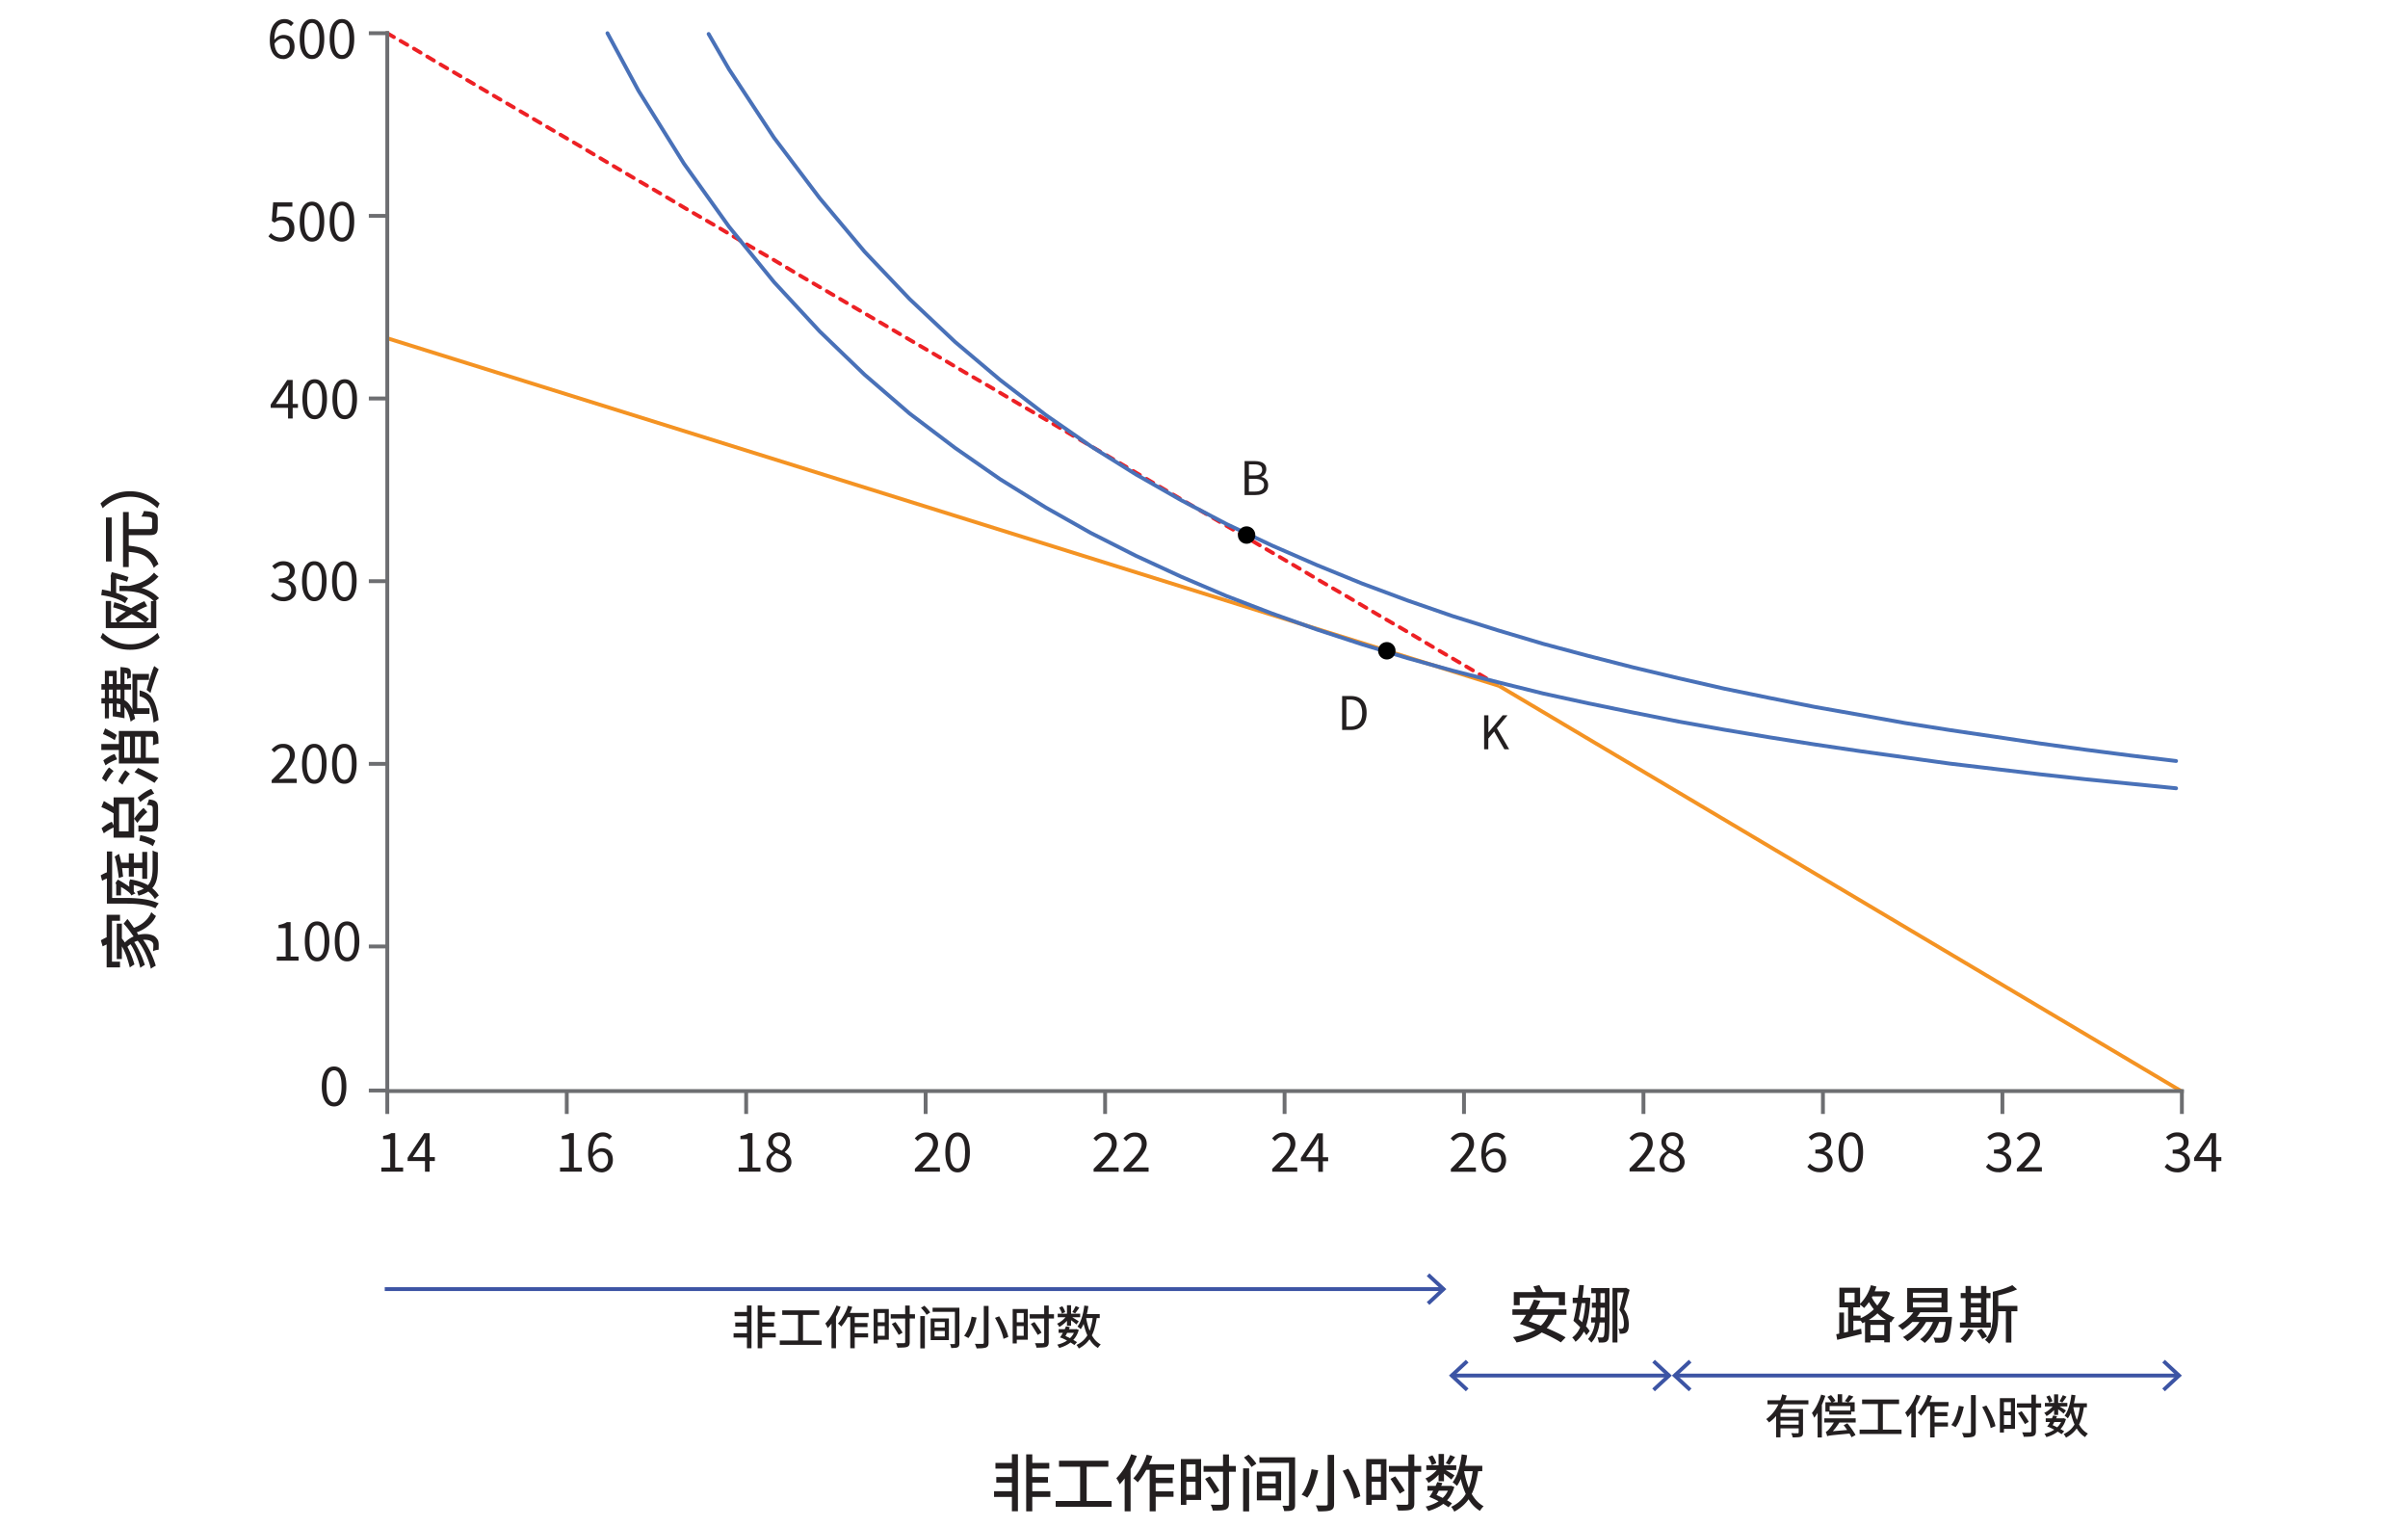 <svg xmlns="http://www.w3.org/2000/svg" version="1.1" viewBox="0 0 311.81 197.65"><line x1="194.1" y1="88.79" x2="50.15" y2="43.79" style="fill:none;stroke:#f49323;stroke-linejoin:round;stroke-width:.5px"/><polyline points="50.14 4.3 53.72 6.37 57.27 8.48 60.81 10.55 64.4 12.66 67.94 14.73 71.53 16.83 75.07 18.9 78.62 21.01 82.2 23.12 85.75 25.19 89.29 27.29 92.88 29.36 96.42 31.47 100.01 33.54 103.55 35.65 107.1 37.72 110.68 39.82 114.23 41.89 117.81 44 121.36 46.07 124.9 48.18 128.49 50.25 132.03 52.35 135.62 54.43 139.16 56.53 142.71 58.6 146.29 60.71 149.84 62.81 153.38 64.89 156.97 66.99 160.51 69.06 164.1 71.17 167.64 73.24 171.19 75.35 174.77 77.42 178.32 79.52 181.9 81.59 185.45 83.7 188.99 85.77 192.58 87.88" style="fill:none;stroke:#ed2024;stroke-dasharray:1 1 1 1 1 1;stroke-linecap:round;stroke-linejoin:round;stroke-width:.5px"/><line x1="186.75" y1="166.89" x2="50.07" y2="166.89" style="fill:none;stroke:#3c54a4;stroke-linecap:square;stroke-linejoin:round;stroke-width:.5px"/><polygon points="185.09 164.85 184.75 165.21 186.56 166.89 184.75 168.57 185.09 168.94 187.29 166.89 185.09 164.85" style="fill:#3c54a4"/><line x1="50.14" y1="4.3" x2="48.01" y2="4.3" style="fill:none;stroke:#6d6e71;stroke-linecap:square;stroke-linejoin:round;stroke-width:.5px"/><line x1="50.14" y1="27.95" x2="48.01" y2="27.95" style="fill:none;stroke:#6d6e71;stroke-linecap:square;stroke-linejoin:round;stroke-width:.5px"/><line x1="50.14" y1="51.59" x2="48.01" y2="51.59" style="fill:none;stroke:#6d6e71;stroke-linecap:square;stroke-linejoin:round;stroke-width:.5px"/><line x1="50.14" y1="75.24" x2="48.01" y2="75.24" style="fill:none;stroke:#6d6e71;stroke-linecap:square;stroke-linejoin:round;stroke-width:.5px"/><line x1="50.14" y1="98.89" x2="48.01" y2="98.89" style="fill:none;stroke:#6d6e71;stroke-linecap:square;stroke-linejoin:round;stroke-width:.5px"/><line x1="50.14" y1="122.53" x2="48.01" y2="122.53" style="fill:none;stroke:#6d6e71;stroke-linecap:square;stroke-linejoin:round;stroke-width:.5px"/><line x1="50.14" y1="141.18" x2="48.01" y2="141.18" style="fill:none;stroke:#6d6e71;stroke-linecap:square;stroke-linejoin:round;stroke-width:.5px"/><line x1="282.53" y1="141.31" x2="194.1" y2="88.79" style="fill:none;stroke:#f49323;stroke-linejoin:round;stroke-width:.5px"/><line x1="281.98" y1="178.08" x2="217.03" y2="178.08" style="fill:none;stroke:#3c54a4;stroke-linecap:square;stroke-linejoin:round;stroke-width:.5px"/><polygon points="280.33 176.04 279.99 176.4 281.79 178.08 279.99 179.76 280.33 180.12 282.53 178.08 280.33 176.04" style="fill:#3c54a4"/><polygon points="218.69 176.04 219.03 176.4 217.22 178.08 219.03 179.76 218.69 180.12 216.49 178.08 218.69 176.04" style="fill:#3c54a4"/><line x1="215.95" y1="178.08" x2="188.16" y2="178.08" style="fill:none;stroke:#3c54a4;stroke-linecap:square;stroke-linejoin:round;stroke-width:.5px"/><polygon points="214.29 176.04 213.95 176.4 215.76 178.08 213.95 179.76 214.29 180.12 216.49 178.08 214.29 176.04" style="fill:#3c54a4"/><polygon points="189.81 176.04 190.16 176.4 188.35 178.08 190.16 179.76 189.81 180.12 187.62 178.08 189.81 176.04" style="fill:#3c54a4"/><line x1="50.15" y1="4.3" x2="50.15" y2="141.18" style="fill:none;stroke:#6d6e71;stroke-linecap:square;stroke-linejoin:round;stroke-width:.5px"/><line x1="50.14" y1="141.25" x2="282.53" y2="141.25" style="fill:none;stroke:#6d6e71;stroke-linecap:square;stroke-width:.5px"/><polyline points="91.76 4.4 94.4 8.97 100.23 17.83 106.13 25.64 111.96 32.59 117.79 38.72 123.69 44.28 129.52 49.2 135.41 53.72 141.25 57.77 147.08 61.41 152.97 64.77 158.81 67.84 164.7 70.62 170.53 73.16 176.36 75.54 182.26 77.74 188.09 79.76 193.99 81.61 199.82 83.35 205.65 84.91 211.55 86.42 217.38 87.81 223.21 89.14 229.1 90.35 234.94 91.51 240.83 92.55 246.66 93.6 252.5 94.52 258.39 95.39 264.22 96.26 270.12 97.07 275.95 97.82 281.78 98.52" style="fill:none;stroke:#4971b8;stroke-linecap:round;stroke-linejoin:round;stroke-width:.5px"/><polyline points="78.66 4.3 82.68 11.75 88.57 21.19 94.4 29.35 100.23 36.52 106.13 42.89 111.96 48.51 117.79 53.54 123.69 58 129.52 62.05 135.41 65.7 141.25 69 147.08 71.95 152.97 74.67 158.81 77.16 164.7 79.42 170.53 81.5 176.36 83.41 182.26 85.2 188.09 86.82 193.99 88.33 199.82 89.78 205.65 91.05 211.55 92.26 217.38 93.42 223.21 94.46 229.1 95.45 234.94 96.37 240.83 97.24 246.66 98.05 252.5 98.86 258.39 99.56 264.22 100.25 270.12 100.89 275.95 101.47 281.78 102.05" style="fill:none;stroke:#4971b8;stroke-linecap:round;stroke-linejoin:round;stroke-width:.5px"/><circle cx="161.42" cy="69.27" r="1.13" style="fill:#000101"/><circle cx="179.58" cy="84.25" r="1.13" style="fill:#000101"/><path d="M36.67 7.64c-.25 0-.48-.05-.69-.15-.21-.1-.39-.25-.55-.45s-.27-.45-.36-.75c-.09-.3-.13-.65-.13-1.05 0-.5.05-.92.15-1.28s.24-.64.42-.86c.18-.22.38-.38.61-.48.23-.1.47-.15.71-.15.27 0 .5.05.7.15.2.1.36.23.5.37l-.36.4a1.062 1.062 0 00-.82-.39c-.24 0-.46.07-.66.21-.2.14-.36.37-.48.7s-.18.77-.18 1.33c0 .41.04.76.13 1.04s.22.5.38.64c.17.14.37.22.6.22.17 0 .32-.05.45-.14a.9.9 0 00.31-.38c.08-.16.12-.35.12-.57s-.03-.41-.1-.57-.17-.28-.31-.37-.31-.13-.51-.13c-.16 0-.34.05-.53.16s-.37.29-.55.55l-.02-.5c.11-.14.23-.26.36-.36s.27-.18.42-.23c.15-.05.29-.08.42-.08.29 0 .54.06.76.17.21.11.38.29.5.51.12.23.18.51.18.85 0 .32-.07.6-.2.84s-.31.43-.54.56c-.22.13-.47.2-.74.2zM40.4 7.64c-.33 0-.62-.1-.85-.3s-.42-.49-.55-.88c-.13-.39-.19-.86-.19-1.42s.06-1.02.19-1.41c.13-.38.31-.67.55-.87.24-.2.52-.29.85-.29s.62.1.85.29c.24.2.42.49.55.87.13.38.19.85.19 1.41s-.06 1.03-.19 1.42c-.13.39-.31.68-.55.88s-.52.3-.85.3zm0-.52c.2 0 .37-.07.51-.22.15-.14.26-.37.34-.68.08-.31.12-.7.12-1.19s-.04-.88-.12-1.18c-.08-.3-.2-.53-.34-.67-.15-.14-.32-.21-.51-.21s-.36.07-.51.21c-.15.14-.26.36-.35.67-.08.3-.12.7-.12 1.18s.04.88.12 1.19c.08.31.2.53.35.68s.32.22.51.22zM44.28 7.64c-.33 0-.62-.1-.85-.3s-.42-.49-.55-.88c-.13-.39-.19-.86-.19-1.42s.06-1.02.19-1.41c.13-.38.31-.67.55-.87.24-.2.52-.29.85-.29s.62.1.85.29c.24.2.42.49.55.87.13.38.19.85.19 1.41s-.06 1.03-.19 1.42c-.13.39-.31.68-.55.88s-.52.3-.85.3zm0-.52c.2 0 .37-.07.51-.22.15-.14.26-.37.34-.68.08-.31.12-.7.12-1.19s-.04-.88-.12-1.18c-.08-.3-.2-.53-.34-.67-.15-.14-.32-.21-.51-.21s-.36.07-.51.21c-.15.14-.26.36-.35.67-.08.3-.12.7-.12 1.18s.04.88.12 1.19c.08.31.2.53.35.68s.32.22.51.22zM173.79 94.51v-4.4h1.1c.45 0 .83.08 1.14.25.31.17.54.42.7.74.16.32.23.72.23 1.19s-.08.86-.23 1.19-.39.58-.69.76c-.3.17-.68.26-1.12.26h-1.12zm.55-.45h.5c.34 0 .63-.07.86-.21.23-.14.4-.34.52-.6.11-.26.17-.58.17-.95s-.06-.69-.17-.95c-.11-.26-.29-.45-.52-.58-.23-.13-.52-.2-.86-.2h-.5v3.49zM36.4 31.28c-.27 0-.5-.03-.7-.1a2.367 2.367 0 01-.94-.58l.32-.42c.1.1.21.19.33.28.12.09.25.16.41.21s.33.08.53.08.38-.05.55-.14a1 1 0 00.4-.39c.1-.17.15-.37.15-.6 0-.35-.1-.62-.29-.82-.19-.19-.45-.29-.77-.29-.17 0-.31.03-.44.08s-.26.13-.41.23l-.34-.22.17-2.4h2.49v.55h-1.93l-.13 1.48c.11-.07.23-.12.35-.15.12-.04.26-.05.42-.05.29 0 .54.06.78.16.23.11.42.28.56.51.14.23.21.53.21.89s-.08.67-.24.92c-.16.25-.37.44-.63.57-.26.13-.53.2-.81.2zM40.4 31.28c-.33 0-.62-.1-.85-.3s-.42-.49-.55-.88c-.13-.39-.19-.86-.19-1.42s.06-1.02.19-1.41c.13-.38.31-.67.55-.87.24-.2.52-.29.85-.29s.62.1.85.29c.24.2.42.49.55.87.13.38.19.85.19 1.41s-.06 1.03-.19 1.42c-.13.39-.31.68-.55.88s-.52.3-.85.3zm0-.52c.2 0 .37-.07.51-.22.15-.14.26-.37.34-.68.08-.31.12-.7.12-1.19s-.04-.88-.12-1.18c-.08-.3-.2-.53-.34-.67-.15-.14-.32-.21-.51-.21s-.36.07-.51.21c-.15.14-.26.36-.35.67-.08.3-.12.7-.12 1.18s.04.88.12 1.19c.08.31.2.53.35.68s.32.22.51.22zM44.28 31.28c-.33 0-.62-.1-.85-.3s-.42-.49-.55-.88c-.13-.39-.19-.86-.19-1.42s.06-1.02.19-1.41c.13-.38.31-.67.55-.87.24-.2.52-.29.85-.29s.62.1.85.29c.24.2.42.49.55.87.13.38.19.85.19 1.41s-.06 1.03-.19 1.42c-.13.39-.31.68-.55.88s-.52.3-.85.3zm0-.52c.2 0 .37-.07.51-.22.15-.14.26-.37.34-.68.08-.31.12-.7.12-1.19s-.04-.88-.12-1.18c-.08-.3-.2-.53-.34-.67-.15-.14-.32-.21-.51-.21s-.36.07-.51.21c-.15.14-.26.36-.35.67-.08.3-.12.7-.12 1.18s.04.88.12 1.19c.08.31.2.53.35.68s.32.22.51.22zM37.3 54.17v-3.35c0-.13 0-.28.01-.47 0-.19.02-.35.02-.48h-.03c-.07.12-.13.23-.2.35s-.14.23-.21.36l-1.17 1.71h2.86v.51h-3.53v-.42l2.14-3.19h.71v4.99h-.6zM40.75 54.27c-.33 0-.62-.1-.85-.3s-.42-.49-.55-.88c-.13-.39-.19-.86-.19-1.42s.06-1.02.19-1.41c.13-.38.31-.67.55-.87.24-.2.52-.29.85-.29s.62.1.85.29c.24.2.42.49.55.87.13.38.19.85.19 1.41s-.06 1.03-.19 1.42c-.13.39-.31.68-.55.88s-.52.3-.85.3zm0-.52c.2 0 .37-.07.51-.22.15-.14.26-.37.34-.68.08-.31.12-.7.12-1.19s-.04-.88-.12-1.18c-.08-.3-.2-.53-.34-.67-.15-.14-.32-.21-.51-.21s-.36.07-.51.21c-.15.14-.26.36-.35.67-.08.3-.12.7-.12 1.18s.04.88.12 1.19c.08.31.2.53.35.68s.32.22.51.22zM44.64 54.27c-.33 0-.62-.1-.85-.3s-.42-.49-.55-.88c-.13-.39-.19-.86-.19-1.42s.06-1.02.19-1.41c.13-.38.31-.67.55-.87.24-.2.52-.29.85-.29s.62.1.85.29c.24.2.42.49.55.87.13.38.19.85.19 1.41s-.06 1.03-.19 1.42c-.13.39-.31.68-.55.88s-.52.3-.85.3zm0-.52c.2 0 .37-.07.51-.22.15-.14.26-.37.34-.68.08-.31.12-.7.12-1.19s-.04-.88-.12-1.18c-.08-.3-.2-.53-.34-.67-.15-.14-.32-.21-.51-.21s-.36.07-.51.21c-.15.14-.26.36-.35.67-.08.3-.12.7-.12 1.18s.04.88.12 1.19c.08.31.2.53.35.68s.32.22.51.22zM36.71 77.83a2.111 2.111 0 01-1.24-.36 1.97 1.97 0 01-.4-.35l.33-.41c.15.15.33.29.53.41s.45.18.74.18c.21 0 .39-.04.54-.11.16-.07.28-.18.37-.32.09-.14.13-.3.13-.49 0-.2-.05-.37-.15-.52-.1-.15-.27-.26-.5-.34-.23-.08-.55-.12-.95-.12v-.5c.35 0 .63-.04.84-.12s.35-.19.44-.34c.09-.14.14-.3.14-.47 0-.24-.08-.44-.23-.58-.15-.14-.37-.21-.64-.21-.21 0-.4.05-.58.14s-.34.22-.49.37l-.34-.41c.2-.18.41-.33.64-.44.23-.12.49-.18.79-.18s.55.05.77.15c.22.1.4.24.53.43s.19.42.19.68c0 .3-.08.55-.25.75-.17.2-.39.34-.66.44v.03c.2.05.38.13.54.25.16.11.29.25.39.42s.15.37.15.61c0 .3-.07.55-.22.76-.15.21-.35.37-.59.49-.25.11-.53.17-.83.17zM40.7 77.83c-.33 0-.62-.1-.85-.3s-.42-.49-.55-.88c-.13-.39-.19-.86-.19-1.42s.06-1.02.19-1.41c.13-.38.31-.67.55-.87.24-.2.52-.29.85-.29s.62.1.85.29c.24.2.42.49.55.87.13.38.19.85.19 1.41s-.06 1.03-.19 1.42c-.13.39-.31.68-.55.88s-.52.3-.85.3zm0-.52c.2 0 .37-.07.52-.22.15-.14.26-.37.34-.68.08-.31.12-.7.12-1.19s-.04-.88-.12-1.18c-.08-.3-.2-.53-.34-.67-.15-.14-.32-.21-.52-.21s-.36.07-.51.21c-.15.14-.26.36-.35.67-.08.3-.12.7-.12 1.18s.04.88.12 1.19c.08.31.2.53.35.68.15.14.32.22.51.22zM44.59 77.83c-.33 0-.62-.1-.85-.3s-.42-.49-.55-.88c-.13-.39-.19-.86-.19-1.42s.06-1.02.19-1.41c.13-.38.31-.67.55-.87.24-.2.52-.29.85-.29s.62.1.85.29c.24.2.42.49.55.87.13.38.19.85.19 1.41s-.06 1.03-.19 1.42c-.13.39-.31.68-.55.88s-.52.3-.85.3zm0-.52c.2 0 .37-.07.52-.22.15-.14.26-.37.34-.68.08-.31.12-.7.12-1.19s-.04-.88-.12-1.18c-.08-.3-.2-.53-.34-.67-.15-.14-.32-.21-.52-.21s-.36.07-.51.21c-.15.14-.26.36-.35.67-.08.3-.12.7-.12 1.18s.04.88.12 1.19c.08.31.2.53.35.68.15.14.32.22.51.22zM35.18 101.38V101c.5-.5.93-.94 1.28-1.32.35-.38.62-.72.8-1.03.18-.31.27-.59.27-.86 0-.19-.03-.36-.1-.51s-.17-.26-.31-.34-.32-.12-.53-.12-.4.06-.58.17c-.18.12-.34.26-.48.42l-.37-.36c.21-.23.43-.42.67-.55.24-.14.52-.2.85-.2.31 0 .57.06.79.18.22.12.39.29.52.51.12.22.19.48.19.77 0 .31-.09.63-.27.95-.18.32-.42.66-.73 1.01s-.66.74-1.05 1.15c.13 0 .27-.02.42-.03.15-.01.29-.02.42-.02h1.45v.55h-3.23zM40.7 101.47c-.33 0-.62-.1-.85-.3s-.42-.49-.55-.88c-.13-.39-.19-.86-.19-1.42s.06-1.02.19-1.41c.13-.38.31-.67.55-.87.24-.2.52-.29.85-.29s.62.1.85.29c.24.2.42.49.55.87.13.38.19.85.19 1.41s-.06 1.03-.19 1.42c-.13.39-.31.68-.55.88s-.52.3-.85.3zm0-.52c.2 0 .37-.07.51-.22.15-.14.26-.37.34-.68.08-.31.12-.7.12-1.19s-.04-.88-.12-1.18c-.08-.3-.2-.53-.34-.67-.15-.14-.32-.21-.51-.21s-.36.07-.51.21c-.15.14-.26.36-.35.67-.08.3-.12.7-.12 1.18s.04.88.12 1.19c.08.31.2.53.35.68s.32.22.51.22zM44.59 101.47c-.33 0-.62-.1-.85-.3s-.42-.49-.55-.88c-.13-.39-.19-.86-.19-1.42s.06-1.02.19-1.41c.13-.38.31-.67.55-.87.24-.2.52-.29.85-.29s.62.1.85.29c.24.2.42.49.55.87.13.38.19.85.19 1.41s-.06 1.03-.19 1.42c-.13.39-.31.68-.55.88s-.52.3-.85.3zm0-.52c.2 0 .37-.07.51-.22.15-.14.26-.37.34-.68.08-.31.12-.7.12-1.19s-.04-.88-.12-1.18c-.08-.3-.2-.53-.34-.67-.15-.14-.32-.21-.51-.21s-.36.07-.51.21c-.15.14-.26.36-.35.67-.08.3-.12.7-.12 1.18s.04.88.12 1.19c.08.31.2.53.35.68s.32.22.51.22zM35.84 124.37v-.53h1.15v-3.68h-.92v-.41c.23-.04.43-.09.6-.15.17-.06.33-.13.47-.22h.49v4.46h1.03v.53h-2.81zM41.06 124.46c-.33 0-.62-.1-.85-.3s-.42-.49-.55-.88c-.13-.39-.19-.86-.19-1.42s.06-1.02.19-1.41c.13-.38.31-.67.55-.87.24-.2.52-.29.85-.29s.62.1.85.29c.24.2.42.49.55.87.13.38.19.85.19 1.41s-.06 1.03-.19 1.42c-.13.39-.31.68-.55.88s-.52.3-.85.3zm0-.52c.2 0 .37-.07.51-.22.15-.14.26-.37.34-.68.08-.31.12-.7.12-1.19s-.04-.88-.12-1.18c-.08-.3-.2-.53-.34-.67-.15-.14-.32-.21-.51-.21s-.36.07-.51.21c-.15.14-.26.36-.35.67-.08.3-.12.7-.12 1.18s.04.88.12 1.19c.08.31.2.53.35.68s.32.22.51.22zM44.94 124.46c-.33 0-.62-.1-.85-.3s-.42-.49-.55-.88c-.13-.39-.19-.86-.19-1.42s.06-1.02.19-1.41c.13-.38.31-.67.55-.87.24-.2.52-.29.85-.29s.62.1.85.29c.24.2.42.49.55.87.13.38.19.85.19 1.41s-.06 1.03-.19 1.42c-.13.39-.31.68-.55.88s-.52.3-.85.3zm0-.52c.2 0 .37-.07.51-.22.15-.14.26-.37.34-.68.08-.31.12-.7.12-1.19s-.04-.88-.12-1.18c-.08-.3-.2-.53-.34-.67-.15-.14-.32-.21-.51-.21s-.36.07-.51.21c-.15.14-.26.36-.35.67-.08.3-.12.7-.12 1.18s.04.88.12 1.19c.08.31.2.53.35.68s.32.22.51.22zM43.26 143.24c-.33 0-.62-.1-.85-.3s-.42-.49-.55-.88c-.13-.39-.19-.86-.19-1.42s.06-1.02.19-1.41c.13-.38.31-.67.55-.87.24-.2.52-.29.85-.29s.62.1.85.29c.24.2.42.49.55.87.13.38.19.85.19 1.41s-.06 1.03-.19 1.42c-.13.39-.31.68-.55.88s-.52.3-.85.3zm0-.52c.2 0 .37-.07.51-.22.15-.14.26-.37.34-.68.08-.31.12-.7.12-1.19s-.04-.88-.12-1.18c-.08-.3-.2-.53-.34-.67-.15-.14-.32-.21-.51-.21s-.36.07-.51.21c-.15.14-.26.36-.35.67-.08.3-.12.7-.12 1.18s.04.88.12 1.19c.08.31.2.53.35.68s.32.22.51.22zM195.84 169.51h7v.71h-7v-.71zm4.75.38l.81.18c-.27.75-.63 1.36-1.1 1.85-.47.49-1.03.88-1.68 1.18s-1.4.53-2.24.7c-.03-.06-.07-.13-.12-.22-.05-.09-.11-.17-.17-.26a5.95 5.95 0 00-.17-.22c.82-.13 1.54-.33 2.17-.58.63-.25 1.15-.59 1.57-1.02.42-.43.73-.97.94-1.61zm-4.57-2.61h6.63v1.7h-.8v-.99h-5.06v.99h-.77v-1.7zm.77 4.12l.55-.54c.44.14.92.3 1.42.48a31.01 31.01 0 012.87 1.2c.43.21.8.41 1.1.6l-.62.65c-.28-.19-.63-.39-1.04-.6-.41-.22-.86-.43-1.35-.65s-.98-.42-1.48-.62c-.5-.19-.98-.37-1.44-.52zm.01 0c.16-.2.32-.42.49-.68s.33-.52.5-.8.32-.56.46-.85.27-.55.37-.82l.83.17c-.11.27-.24.54-.38.82s-.29.55-.45.82-.31.53-.47.76-.3.45-.44.64l-.92-.06zm1.75-4.85l.79-.18c.09.17.19.36.29.56.1.21.18.37.23.51l-.82.22c-.05-.14-.12-.32-.21-.53-.09-.21-.19-.4-.28-.58zM205.32 168h.12l.1-.02.39.05c-.04 1-.14 1.87-.28 2.61-.15.74-.35 1.35-.62 1.86-.27.5-.61.9-1.02 1.21-.04-.08-.11-.18-.19-.29s-.16-.2-.24-.27c.36-.24.66-.59.9-1.04.25-.45.44-1.01.58-1.68s.22-1.43.25-2.3V168zm-1.67 0h1.87v.7h-1.87v-.7zm.09 3c.08-.29.16-.62.23-1 .08-.38.15-.78.22-1.2a31.57 31.57 0 00.3-2.44l.6.02c-.03.39-.08.8-.13 1.24s-.12.87-.19 1.3c-.07.44-.15.85-.22 1.25-.08.4-.15.75-.23 1.07l-.57-.25zm0 0l.4-.47c.21.17.43.36.65.58.22.21.43.42.62.63s.33.4.44.58l-.43.54c-.11-.18-.25-.38-.43-.6a11.476 11.476 0 00-1.24-1.26zm2.89-3.92h.61v2.58c0 .31-.01.65-.04 1.02s-.08.73-.16 1.11c-.08.37-.2.73-.36 1.08s-.36.66-.62.95c-.03-.04-.07-.09-.12-.16-.05-.06-.11-.12-.17-.18-.06-.06-.11-.1-.14-.12.23-.27.41-.55.55-.86.14-.3.24-.62.3-.95.06-.33.11-.66.13-.98s.03-.63.03-.92v-2.57zm-.6 3.47h2.14v.66h-2.14v-.66zm.02-3.79h2v.66h-2v-.66zm.08 1.88h2.03v.66h-2.03v-.66zm1.67-1.88h.61V169.46c0 .67 0 1.24-.01 1.72 0 .47-.01.87-.02 1.17s-.03.55-.05.72c-.02.17-.05.29-.09.37a.64.64 0 01-.21.24c-.07.05-.16.08-.26.1-.1.02-.21.02-.34.03h-.4c-.01-.1-.03-.22-.06-.34-.03-.13-.07-.24-.12-.34.13.01.24.02.35.02h.25c.05 0 .09-.01.12-.03.03-.02.06-.06.1-.13s.06-.21.08-.44.03-.58.04-1.04c0-.46.01-1.06.02-1.8v-2.94zm1-.02h1.63v.58h-.99v6.48h-.64v-7.06zm1.54 0h.12l.09-.02.47.27c-.07.26-.15.54-.23.84s-.17.59-.25.88-.17.55-.25.79c.26.36.42.71.5 1.03s.12.62.12.9c0 .26-.02.47-.07.66-.05.18-.13.31-.24.4-.05.04-.12.08-.18.1s-.15.04-.23.06c-.14.02-.29.02-.46.02 0-.09-.01-.2-.04-.32a.933.933 0 00-.12-.33c.07 0 .13 0 .19.01h.16c.09 0 .16-.03.22-.08.05-.05.09-.13.11-.24s.03-.23.03-.37c0-.24-.04-.51-.11-.8-.07-.3-.24-.62-.49-.96.06-.2.13-.42.19-.66l.18-.72c.06-.24.11-.47.16-.68.05-.21.09-.39.13-.54v-.22zM237.77 172.73c.27-.05.58-.12.94-.19.35-.07.72-.16 1.12-.25l1.17-.27.07.67c-.56.14-1.12.28-1.68.41-.56.14-1.05.25-1.49.36l-.13-.73zm.39-2.81h.62v2.9h-.62v-2.9zm.02-3.21h2.68v2.54h-2.68v-2.54zm.67.65v1.24h1.3v-1.24h-1.3zm.46 1.6h.68v3.62h-.68v-3.62zm.25 1.36h1.37v.66h-1.37v-.66zm4.42-3.14h.14l.14-.03.48.21c-.15.5-.35.95-.59 1.36s-.53.78-.84 1.11-.65.61-1.02.86-.74.45-1.13.62c-.05-.09-.11-.19-.2-.3-.08-.11-.16-.2-.24-.27.35-.13.7-.31 1.04-.53s.65-.48.95-.77c.29-.29.55-.62.77-.98s.39-.74.51-1.14v-.13zm-1.72-.8l.72.18c-.12.36-.26.71-.42 1.06s-.35.66-.55.95c-.2.29-.41.55-.64.77-.04-.05-.09-.1-.16-.16s-.15-.12-.22-.18c-.08-.06-.14-.11-.2-.15.32-.29.61-.65.87-1.08.26-.43.46-.89.6-1.37zm-.76 4.5h3.22v2.9h-.73v-2.26h-1.79v2.28h-.7v-2.92zm.68-3.32c.12.28.27.56.46.86.19.29.42.58.68.85.26.27.56.52.9.74s.71.41 1.12.55c-.05.05-.1.11-.16.19s-.12.15-.17.23c-.05.08-.1.15-.14.22-.41-.17-.79-.38-1.12-.63-.34-.25-.64-.53-.9-.82-.26-.3-.49-.6-.69-.92-.19-.31-.35-.61-.48-.9l.5-.37zm-.38 5.29h2.59v.66h-2.59v-.66zm.37-5.67h2.07v.65h-2.07v-.65zM247.98 169.56l.73.23c-.19.32-.42.63-.68.92-.26.3-.53.57-.82.81s-.58.46-.87.65c-.04-.05-.09-.11-.16-.18-.07-.07-.14-.14-.22-.2-.07-.07-.14-.12-.2-.16.44-.24.86-.54 1.26-.91s.72-.76.96-1.17zm.83 1.15l.72.22c-.2.37-.43.73-.7 1.06-.27.33-.56.64-.88.92-.31.28-.63.52-.96.73-.04-.05-.09-.11-.16-.18s-.14-.14-.22-.2c-.07-.07-.14-.12-.2-.16.5-.27.96-.61 1.38-1.03.42-.42.76-.87 1.01-1.36zm-1.85-3.96h5.22v3.14h-5.22v-3.14zm.47 3.74h4.74v.66h-4.74v-.66zm.27-3.13v.66h3.7v-.66h-3.7zm0 1.24v.67h3.7v-.67h-3.7zm2.76 2.16l.72.18c-.21.6-.48 1.16-.83 1.66-.34.51-.72.93-1.12 1.26-.04-.04-.09-.09-.17-.15-.07-.06-.15-.12-.23-.18-.08-.06-.14-.1-.2-.14.41-.3.77-.68 1.08-1.14.31-.46.56-.96.74-1.5zm1.53-.27h.77c0 .07 0 .14-.01.19 0 .05 0 .09-.01.12-.05.59-.11 1.07-.17 1.45-.06.37-.12.66-.19.86-.07.2-.14.35-.23.44-.08.09-.17.15-.26.19s-.21.06-.33.07c-.11.01-.25.02-.43.02s-.37 0-.57-.02c0-.1-.03-.21-.06-.33-.04-.12-.08-.23-.14-.32.19.02.36.03.52.03h.34c.07 0 .12 0 .17-.02s.08-.04.12-.08c.06-.06.12-.19.18-.37s.11-.45.16-.79.1-.79.14-1.34v-.11zM253.79 171.21h4v.66h-4v-.66zm1.07.79l.71.21c-.13.29-.3.57-.5.85s-.42.51-.62.7c-.04-.04-.1-.09-.17-.15s-.15-.11-.22-.16c-.08-.05-.15-.1-.2-.13a3.862 3.862 0 001.02-1.32zm-.97-4.6h3.86v.66h-3.86v-.66zm.63-.92h.69v5h-.69v-5zm.34 2.21h1.98v.58h-1.98v-.58zm0 1.23h1.99v.59h-1.99v-.59zm1.12 2.37l.6-.28c.13.15.27.33.41.52.14.19.25.36.32.5l-.63.32c-.06-.14-.16-.32-.3-.52-.13-.2-.27-.38-.4-.54zm.54-5.81h.7v5h-.7v-5zm1.53.76h.7v2.84c0 .49-.03.96-.08 1.42-.06.45-.17.89-.34 1.3-.17.41-.42.8-.76 1.16-.06-.08-.15-.17-.25-.26s-.2-.17-.28-.23c.3-.33.52-.68.66-1.05s.24-.75.28-1.14c.05-.4.07-.8.07-1.21v-2.83zm2.53-.86l.61.54c-.26.12-.55.24-.88.35-.33.11-.66.21-1 .3s-.68.17-1.01.24c-.02-.08-.05-.18-.1-.29-.04-.11-.09-.21-.14-.29.3-.07.61-.15.92-.24.31-.09.61-.19.89-.3.28-.11.52-.21.71-.32zm-2.26 2.68h2.91v.7h-2.91v-.7zm1.42.36h.71v4.39h-.71v-4.39zM230.78 180.52l.58.14c-.14.44-.31.88-.52 1.31-.21.44-.46.84-.75 1.22s-.63.69-1.02.96c-.03-.04-.06-.09-.11-.14l-.13-.16c-.05-.05-.09-.1-.13-.13.27-.18.51-.4.73-.64.22-.24.42-.5.59-.79.17-.28.32-.57.45-.87.13-.3.23-.6.3-.9zm-1.91.76h5.3v.53h-5.3v-.53zm1.12 1.13h3.05v.5h-2.49v3.17h-.56v-3.68zm.41 1.02h2.72v.48h-2.72v-.48zm0 1.01h2.72v.48h-2.72v-.48zm2.52-2.03h.55v3.03c0 .15-.02.27-.06.36s-.11.15-.22.2c-.11.04-.25.06-.42.07-.17.01-.39.02-.64.02 0-.08-.03-.17-.07-.28-.04-.11-.07-.2-.11-.27.12 0 .24 0 .35.01s.21 0 .29 0h.18c.05 0 .09 0 .11-.03.02-.02.03-.05.03-.09v-3.02zM235.83 180.55l.53.15c-.11.34-.24.69-.39 1.04-.15.35-.31.67-.49.98-.18.31-.36.58-.56.82-.02-.05-.04-.11-.08-.19-.03-.08-.07-.16-.11-.23l-.11-.19c.16-.2.32-.42.47-.68.15-.25.28-.53.41-.82s.23-.58.32-.88zm-.47 1.55l.54-.54h.01v4.54h-.55v-4zm.87 1.52h4.06v.54h-4.06v-.54zm.14-2.08h3.79v1.21h-.56v-.72h-2.68v.72h-.55v-1.21zm.23 4.4s-.02-.1-.04-.17-.05-.14-.07-.22c-.03-.08-.05-.14-.07-.19.06-.02.13-.05.19-.1s.12-.12.19-.19c.05-.06.13-.15.24-.29.11-.14.23-.3.35-.5.13-.19.24-.38.33-.58l.55.33c-.18.29-.38.57-.6.86-.23.28-.45.53-.68.74-.07.05-.13.09-.18.12-.05.03-.09.06-.13.1-.04.03-.06.06-.06.09zm0 0v-.43l.32-.19 2.72-.23c-.02.08-.03.16-.04.26 0 .1-.02.17-.02.23-.5.05-.91.09-1.25.12-.33.03-.61.06-.82.08-.21.02-.38.04-.5.06-.12.02-.21.03-.27.05-.06.01-.11.03-.15.04zm.03-5.1l.47-.23c.11.11.22.24.33.38.11.14.19.26.24.37l-.5.26c-.05-.11-.12-.24-.23-.38-.1-.15-.21-.28-.31-.4zm.24 1.77h2.84v.53h-2.84v-.53zm1.09-2.11h.58v1.19h-.58v-1.19zm.78 4.01l.47-.25c.13.16.27.32.4.51.14.18.26.36.38.54.12.18.21.33.28.47l-.52.29c-.06-.14-.15-.3-.26-.48-.11-.18-.23-.37-.37-.56-.13-.19-.26-.36-.39-.52zm.68-3.9l.58.19c-.11.14-.23.28-.34.41-.11.13-.22.25-.31.34l-.47-.17c.06-.07.12-.15.19-.24s.13-.18.19-.27c.06-.09.11-.18.16-.25zM240.8 185.08h5.43v.57h-5.43v-.57zm.32-3.9h4.79v.59h-4.79v-.59zm2.05.31h.64v3.82h-.64v-3.82zM248.13 180.55l.55.17c-.13.34-.29.68-.46 1.02s-.37.65-.57.95c-.21.3-.42.56-.64.79-.02-.04-.04-.1-.08-.18-.04-.08-.08-.15-.12-.23a.698.698 0 00-.12-.18c.19-.19.38-.41.56-.66.18-.25.34-.52.5-.8.15-.29.28-.58.39-.87zm-.63 1.59l.57-.57v4.52h-.58v-3.95zm2.13-1.55l.55.14c-.11.32-.24.64-.4.95-.15.31-.32.6-.49.88s-.35.51-.54.72c-.03-.04-.07-.08-.12-.13s-.11-.1-.17-.15c-.06-.05-.1-.09-.14-.11.18-.19.35-.4.51-.65s.31-.51.45-.79.25-.57.34-.85zm-.18.92h2.86v.55h-3.13l.27-.55zm.48.18h.58v4.4h-.58v-4.4zm.28 1.13h1.95v.52h-1.95v-.52zm0 1.33h2.03v.53h-2.03v-.53zM253.65 182l.64.11a10.187 10.187 0 01-.6 1.88c-.14.3-.29.56-.47.78a.847.847 0 00-.17-.1c-.07-.04-.13-.07-.2-.11s-.13-.06-.18-.09c.17-.21.32-.45.45-.73.13-.28.24-.58.32-.88.09-.3.15-.59.2-.85zm1.57-1.39h.62v4.74c0 .19-.03.33-.08.43-.05.09-.14.16-.26.21-.12.04-.28.07-.48.09s-.44.02-.73.02a.824.824 0 00-.06-.19c-.03-.07-.05-.14-.08-.21-.03-.07-.06-.14-.09-.19.14 0 .28.01.42.01h.57c.06 0 .1-.02.13-.04s.04-.06.04-.12v-4.74zm1.45 1.55l.55-.2c.17.28.34.58.5.9.16.32.3.64.42.94s.21.58.25.83l-.62.25c-.04-.24-.12-.52-.23-.83-.11-.31-.24-.63-.39-.96-.15-.33-.31-.64-.48-.93zM258.96 181.01h.53v4.45h-.53v-4.45zm.27 0h1.69v3.97h-1.69v-.51h1.16v-2.95h-1.16v-.51zm.03 1.71h1.3v.5h-1.3v-.5zm1.91-1.04h3.14v.56h-3.14v-.56zm.14 1.26l.47-.25c.1.14.22.3.33.47.12.17.23.33.34.49.11.16.19.3.25.42l-.5.29c-.06-.12-.15-.27-.25-.43-.1-.16-.21-.33-.32-.51-.11-.18-.22-.34-.33-.49zm1.74-2.38h.58v4.73c0 .18-.03.32-.08.41-.05.09-.13.16-.25.21-.12.04-.28.07-.49.08-.2.01-.46.02-.76.02-.01-.08-.04-.18-.08-.29-.04-.11-.08-.21-.13-.29h1.03c.06 0 .11-.02.13-.04s.04-.06.04-.13v-4.73zM266 181.8l.37.23a3.708 3.708 0 01-.86.95c-.17.14-.34.26-.51.35-.03-.06-.08-.14-.13-.22-.06-.08-.11-.15-.17-.2.16-.07.33-.16.49-.28.17-.12.32-.25.46-.39s.26-.29.34-.44zm1.02 1.82h.1l.09-.02.31.11c-.12.44-.31.81-.56 1.12s-.54.56-.88.76c-.34.2-.7.35-1.1.46a1.12 1.12 0 00-.11-.22c-.05-.09-.1-.16-.14-.21.36-.08.7-.2 1.01-.37.31-.17.58-.38.81-.64.22-.26.39-.57.49-.92v-.07zm-2.23-2h2.91v.46h-2.91v-.46zm.11 2h2.3v.47h-2.3v-.47zm.08-2.8l.41-.17c.08.12.16.25.23.39s.12.27.14.37l-.43.19c-.02-.11-.07-.23-.14-.38s-.14-.28-.22-.4zm.11 3.86c.09-.12.18-.27.28-.43.09-.16.18-.33.27-.51.09-.17.16-.34.22-.49l.5.1c-.06.17-.14.34-.23.52s-.18.35-.27.51c-.09.16-.17.31-.25.43l-.51-.11zm0 0l.34-.33c.21.08.43.18.67.29.23.11.45.23.66.34.21.11.38.22.53.32l-.34.37c-.14-.1-.31-.22-.52-.34s-.42-.24-.66-.36-.46-.22-.67-.3zm.89-4.16h.53v2.66h-.53v-2.66zm.46 1.42c.05.03.13.07.23.13s.21.13.33.2.22.14.32.2.16.11.2.14l-.31.4c-.05-.05-.12-.11-.22-.19-.09-.08-.19-.16-.3-.24-.11-.08-.21-.16-.31-.23s-.18-.13-.24-.17l.28-.23zm.68-1.32l.47.2c-.09.14-.18.27-.28.4-.09.13-.18.25-.26.35l-.37-.17c.05-.07.1-.15.16-.25.05-.09.1-.19.15-.28.05-.09.09-.18.13-.25zm2.21 1.36l.53.05c-.09.68-.23 1.28-.4 1.8-.18.52-.42.97-.74 1.34-.31.38-.71.69-1.2.95-.02-.04-.04-.09-.08-.15s-.07-.12-.11-.17c-.04-.06-.08-.1-.11-.14.46-.22.83-.49 1.11-.83.29-.34.51-.74.67-1.21.16-.47.27-1.02.34-1.63zm-1.1-1.42l.52.07c-.06.4-.13.78-.22 1.14-.09.37-.2.71-.33 1.02s-.27.59-.44.83c-.03-.03-.07-.07-.12-.11-.05-.05-.1-.09-.16-.13-.05-.04-.1-.08-.14-.1.16-.21.3-.46.41-.74s.21-.6.29-.93.14-.68.18-1.03zm.23 1.55c.09.52.21 1.01.37 1.46.16.46.37.86.62 1.21s.56.62.92.82c-.06.05-.13.12-.2.21s-.13.17-.17.24c-.38-.23-.7-.54-.96-.92s-.48-.82-.64-1.31-.3-1.04-.41-1.62l.47-.08zm-.3-.44h2.07v.52h-2.07v-.52z" style="fill:#231f20"/><line x1="50.15" y1="143.96" x2="50.15" y2="141.31" style="fill:none;stroke:#6d6e71;stroke-linecap:square;stroke-linejoin:round;stroke-width:.5px"/><line x1="73.39" y1="143.96" x2="73.39" y2="141.31" style="fill:none;stroke:#6d6e71;stroke-linecap:square;stroke-linejoin:round;stroke-width:.5px"/><line x1="96.62" y1="143.96" x2="96.62" y2="141.31" style="fill:none;stroke:#6d6e71;stroke-linecap:square;stroke-linejoin:round;stroke-width:.5px"/><line x1="119.86" y1="143.96" x2="119.86" y2="141.31" style="fill:none;stroke:#6d6e71;stroke-linecap:square;stroke-linejoin:round;stroke-width:.5px"/><line x1="143.1" y1="143.96" x2="143.1" y2="141.31" style="fill:none;stroke:#6d6e71;stroke-linecap:square;stroke-linejoin:round;stroke-width:.5px"/><line x1="166.34" y1="143.96" x2="166.34" y2="141.31" style="fill:none;stroke:#6d6e71;stroke-linecap:square;stroke-linejoin:round;stroke-width:.5px"/><line x1="189.57" y1="143.96" x2="189.57" y2="141.31" style="fill:none;stroke:#6d6e71;stroke-linecap:square;stroke-linejoin:round;stroke-width:.5px"/><line x1="236.05" y1="143.96" x2="236.05" y2="141.31" style="fill:none;stroke:#6d6e71;stroke-linecap:square;stroke-linejoin:round;stroke-width:.5px"/><line x1="259.29" y1="143.96" x2="259.29" y2="141.31" style="fill:none;stroke:#6d6e71;stroke-linecap:square;stroke-linejoin:round;stroke-width:.5px"/><line x1="282.53" y1="143.96" x2="282.53" y2="141.31" style="fill:none;stroke:#6d6e71;stroke-linecap:square;stroke-linejoin:round;stroke-width:.5px"/><g><path d="M49.38 151.68v-.53h1.15v-3.68h-.92v-.41c.23-.04.43-.09.6-.15.17-.06.33-.13.47-.22h.49v4.46h1.03v.53h-2.81zM55.03 151.68v-3.35c0-.13 0-.28.01-.47 0-.19.02-.35.02-.48h-.03c-.07.12-.13.23-.2.35s-.14.23-.21.36l-1.17 1.71h2.86v.51h-3.53v-.42l2.14-3.19h.71v4.99h-.6z" style="fill:#231f20"/></g><g><path d="M72.52 151.68v-.53h1.15v-3.68h-.92v-.41c.23-.04.43-.09.6-.15.17-.06.33-.13.47-.22h.49v4.46h1.03v.53h-2.81zM77.89 151.77c-.25 0-.48-.05-.69-.15-.21-.1-.39-.25-.55-.45s-.27-.45-.36-.75c-.09-.3-.13-.65-.13-1.05 0-.5.05-.92.15-1.28s.24-.64.42-.86c.18-.22.38-.38.61-.48.23-.1.47-.15.71-.15.27 0 .5.05.7.15.2.1.36.23.5.37l-.36.4a1.062 1.062 0 00-.82-.39c-.24 0-.46.07-.66.21-.2.14-.36.37-.48.7s-.18.77-.18 1.33c0 .41.04.76.13 1.04s.22.5.38.64c.17.14.37.22.6.22.17 0 .32-.05.45-.14a.9.9 0 00.31-.38c.08-.16.12-.35.12-.57s-.03-.41-.1-.57-.17-.28-.31-.37-.31-.13-.51-.13c-.16 0-.34.05-.53.16s-.37.29-.55.55l-.02-.5c.11-.14.23-.26.36-.36s.27-.18.42-.23c.15-.05.29-.08.42-.08.29 0 .54.06.76.17.21.11.38.29.5.51.12.23.18.51.18.85 0 .32-.07.6-.2.84s-.31.43-.54.56c-.22.13-.47.2-.74.2z" style="fill:#231f20"/></g><g><path d="M95.65 151.68v-.53h1.15v-3.68h-.92v-.41c.23-.04.43-.09.6-.15.17-.06.33-.13.47-.22h.49v4.46h1.03v.53h-2.81zM100.88 151.77c-.32 0-.6-.06-.85-.17-.25-.12-.44-.28-.58-.48-.14-.21-.21-.44-.21-.71 0-.22.04-.41.14-.58.09-.17.21-.32.35-.45.15-.13.29-.23.45-.32v-.03c-.19-.13-.35-.29-.49-.48s-.21-.41-.21-.68.06-.48.19-.67c.12-.19.29-.34.5-.44.21-.1.45-.16.72-.16.29 0 .55.06.76.17.21.11.37.27.48.47s.17.43.17.69c0 .18-.04.34-.11.5-.07.15-.16.29-.27.41-.11.12-.21.22-.3.3v.03c.14.09.28.19.42.3.13.11.24.25.32.41s.12.35.12.58c0 .24-.07.47-.2.67s-.32.36-.56.48-.52.17-.84.17zm.01-.48c.2 0 .38-.04.52-.11.15-.07.26-.18.34-.31.08-.13.12-.28.12-.45s-.04-.3-.11-.42a.861.861 0 00-.3-.3c-.12-.08-.27-.16-.43-.23-.16-.07-.34-.14-.52-.21-.21.13-.37.29-.51.47-.13.18-.2.39-.2.62 0 .18.05.34.14.48.09.15.22.26.39.34.17.08.35.12.55.12zm.34-2.33c.17-.15.3-.31.39-.48.09-.17.14-.34.14-.53 0-.16-.03-.31-.1-.44s-.17-.24-.3-.32a.888.888 0 00-.47-.12c-.24 0-.43.07-.59.22-.15.15-.23.34-.23.58 0 .2.05.37.16.5s.25.24.43.33c.18.09.37.18.57.26z" style="fill:#231f20"/></g><g><path d="M118.47 151.69v-.38c.5-.5.93-.94 1.28-1.32.35-.38.62-.72.8-1.03.18-.31.27-.59.27-.86 0-.19-.03-.36-.1-.51s-.17-.26-.31-.34-.32-.12-.53-.12-.4.06-.58.17c-.18.12-.34.26-.48.42l-.37-.36c.21-.23.43-.42.67-.55.24-.14.52-.2.85-.2.31 0 .57.06.79.18.22.12.39.29.52.51.12.22.19.48.19.77 0 .31-.09.63-.27.95-.18.32-.42.66-.73 1.01s-.66.74-1.05 1.15c.13 0 .27-.02.42-.03.15-.01.29-.02.42-.02h1.45v.55h-3.23zM124 151.78c-.33 0-.62-.1-.85-.3s-.42-.49-.55-.88c-.13-.39-.19-.86-.19-1.42s.06-1.02.19-1.41c.13-.38.31-.67.55-.87.24-.2.52-.29.85-.29s.62.1.85.29c.24.2.42.49.55.87.13.38.19.85.19 1.41s-.06 1.03-.19 1.42c-.13.39-.31.68-.55.88s-.52.3-.85.3zm0-.52c.2 0 .37-.07.51-.22.15-.14.26-.37.34-.68.08-.31.12-.7.12-1.19s-.04-.88-.12-1.18c-.08-.3-.2-.53-.34-.67-.15-.14-.32-.21-.51-.21s-.36.07-.51.21c-.15.14-.26.36-.35.67-.08.3-.12.7-.12 1.18s.04.88.12 1.19c.08.31.2.53.35.68s.32.22.51.22z" style="fill:#231f20"/></g><g><path d="M141.61 151.7v-.38c.5-.5.93-.94 1.28-1.32.35-.38.62-.72.8-1.03.18-.31.27-.59.27-.86 0-.19-.03-.36-.1-.51s-.17-.26-.31-.34-.32-.12-.53-.12-.4.06-.58.17c-.18.12-.34.26-.48.42l-.37-.36c.21-.23.43-.42.67-.55.24-.14.52-.2.85-.2.31 0 .57.06.79.18.22.12.39.29.52.51.12.22.19.48.19.77 0 .31-.09.63-.27.95-.18.32-.42.66-.73 1.01s-.66.74-1.05 1.15c.13 0 .27-.02.42-.03.15-.01.29-.02.42-.02h1.45v.55h-3.23zM145.49 151.7v-.38c.5-.5.93-.94 1.28-1.32.35-.38.62-.72.8-1.03.18-.31.27-.59.27-.86 0-.19-.03-.36-.1-.51s-.17-.26-.31-.34-.32-.12-.53-.12-.4.06-.58.17c-.18.12-.34.26-.48.42l-.37-.36c.21-.23.43-.42.67-.55.24-.14.52-.2.85-.2.31 0 .57.06.79.18.22.12.39.29.52.51.12.22.19.48.19.77 0 .31-.09.63-.27.95-.18.32-.42.66-.73 1.01s-.66.74-1.05 1.15c.13 0 .27-.02.42-.03.15-.01.29-.02.42-.02h1.45v.55h-3.23z" style="fill:#231f20"/></g><g><path d="M164.74 151.7v-.38c.5-.5.93-.94 1.28-1.32.35-.38.62-.72.8-1.03.18-.31.27-.59.27-.86 0-.19-.03-.36-.1-.51s-.17-.26-.31-.34-.32-.12-.53-.12-.4.06-.58.17c-.18.12-.34.26-.48.42l-.37-.36c.21-.23.43-.42.67-.55.24-.14.52-.2.85-.2.31 0 .57.06.79.18.22.12.39.29.52.51.12.22.19.48.19.77 0 .31-.09.63-.27.95-.18.32-.42.66-.73 1.01s-.66.74-1.05 1.15c.13 0 .27-.02.42-.03.15-.01.29-.02.42-.02h1.45v.55h-3.23zM170.7 151.7v-3.35c0-.13 0-.28.01-.47 0-.19.02-.35.02-.48h-.03c-.07.12-.13.23-.2.35s-.14.23-.21.36l-1.17 1.71h2.86v.51h-3.53v-.42l2.14-3.19h.71v4.99h-.6z" style="fill:#231f20"/></g><g><path d="M187.87 151.71v-.38c.5-.5.93-.94 1.28-1.32.35-.38.62-.72.8-1.03.18-.31.27-.59.27-.86 0-.19-.03-.36-.1-.51s-.17-.26-.31-.34-.32-.12-.53-.12-.4.06-.58.17c-.18.12-.34.26-.48.42l-.37-.36c.21-.23.43-.42.67-.55.24-.14.52-.2.85-.2.31 0 .57.06.79.18.22.12.39.29.52.51.12.22.19.48.19.77 0 .31-.09.63-.27.95-.18.32-.42.66-.73 1.01s-.66.74-1.05 1.15c.13 0 .27-.02.42-.03.15-.01.29-.02.42-.02h1.45v.55h-3.23zM193.55 151.8c-.25 0-.48-.05-.69-.15-.21-.1-.39-.25-.55-.45s-.27-.45-.36-.75c-.09-.3-.13-.65-.13-1.05 0-.5.05-.92.15-1.28s.24-.64.42-.86c.18-.22.38-.38.61-.48.23-.1.47-.15.71-.15.27 0 .5.05.7.15.2.1.36.23.5.37l-.36.4a1.062 1.062 0 00-.82-.39c-.24 0-.46.07-.66.21-.2.14-.36.37-.48.7s-.18.77-.18 1.33c0 .41.04.76.13 1.04s.22.5.38.64c.17.14.37.22.6.22.17 0 .32-.05.45-.14a.9.9 0 00.31-.38c.08-.16.12-.35.12-.57s-.03-.41-.1-.57-.17-.28-.31-.37-.31-.13-.51-.13c-.16 0-.34.05-.53.16s-.37.29-.55.55l-.02-.5c.11-.14.23-.26.36-.36s.27-.18.42-.23c.15-.05.29-.08.42-.08.29 0 .54.06.76.17.21.11.38.29.5.51.12.23.18.51.18.85 0 .32-.07.6-.2.84s-.31.43-.54.56c-.22.13-.47.2-.74.2z" style="fill:#231f20"/></g><g><path d="M235.67 151.76a2.111 2.111 0 01-1.24-.36c-.15-.11-.29-.22-.4-.35l.33-.41c.15.15.33.29.53.41s.45.18.74.18c.21 0 .39-.04.54-.11.16-.07.28-.18.37-.32s.13-.3.13-.49c0-.2-.05-.37-.15-.52s-.27-.26-.5-.34c-.23-.08-.55-.12-.95-.12v-.5c.35 0 .63-.04.84-.12s.35-.19.44-.34c.09-.14.14-.3.14-.47 0-.24-.08-.44-.23-.58-.15-.14-.37-.21-.64-.21-.21 0-.4.05-.58.14s-.34.22-.49.37l-.34-.41c.2-.18.41-.33.64-.44.23-.12.49-.18.79-.18s.55.05.77.15c.23.1.4.24.53.43s.19.42.19.68c0 .3-.08.55-.25.75-.17.2-.39.34-.66.44v.03c.2.05.38.13.55.25.16.11.29.25.39.42.1.17.15.37.15.61 0 .3-.08.55-.22.76s-.35.37-.59.49-.52.17-.83.17zM239.66 151.76c-.33 0-.62-.1-.85-.3s-.42-.49-.55-.88c-.13-.39-.19-.86-.19-1.42s.06-1.02.19-1.41c.13-.38.31-.67.55-.87.24-.2.52-.29.85-.29s.62.1.85.29c.24.2.42.49.55.87.13.38.19.85.19 1.41s-.06 1.03-.19 1.42c-.13.39-.31.68-.55.88s-.52.3-.85.3zm0-.52c.2 0 .37-.07.51-.22.15-.14.26-.37.34-.68.08-.31.12-.7.12-1.19s-.04-.88-.12-1.18c-.08-.3-.2-.53-.34-.67-.15-.14-.32-.21-.51-.21s-.36.07-.51.21c-.15.14-.26.36-.35.67-.08.3-.12.7-.12 1.18s.04.88.12 1.19c.08.31.2.53.35.68s.32.22.51.22z" style="fill:#231f20"/></g><g><path d="M258.8 151.76a2.111 2.111 0 01-1.24-.36c-.15-.11-.29-.22-.4-.35l.33-.41c.15.15.33.29.53.41s.45.18.74.18c.21 0 .39-.04.54-.11.16-.07.28-.18.37-.32s.13-.3.13-.49c0-.2-.05-.37-.15-.52s-.27-.26-.5-.34c-.23-.08-.55-.12-.95-.12v-.5c.35 0 .63-.04.84-.12s.35-.19.44-.34c.09-.14.14-.3.14-.47 0-.24-.08-.44-.23-.58-.15-.14-.37-.21-.64-.21-.21 0-.4.05-.58.14s-.34.22-.49.37l-.34-.41c.2-.18.41-.33.64-.44.23-.12.49-.18.79-.18s.55.05.77.15c.23.1.4.24.53.43s.19.42.19.68c0 .3-.08.55-.25.75-.17.2-.39.34-.66.44v.03c.2.05.38.13.55.25.16.11.29.25.39.42.1.17.15.37.15.61 0 .3-.08.55-.22.76s-.35.37-.59.49-.52.17-.83.17zM261.16 151.67v-.38c.5-.5.93-.94 1.28-1.32.35-.38.62-.72.8-1.03.18-.31.27-.59.27-.86 0-.19-.03-.36-.1-.51s-.17-.26-.31-.34-.32-.12-.53-.12-.4.06-.58.17c-.18.12-.34.26-.48.42l-.37-.36c.21-.23.43-.42.67-.55.24-.14.52-.2.85-.2.31 0 .57.06.79.18.22.12.39.29.52.51.12.22.19.48.19.77 0 .31-.09.63-.27.95-.18.32-.42.66-.73 1.01s-.66.74-1.05 1.15c.13 0 .27-.02.42-.03.15-.01.29-.02.42-.02h1.45v.55h-3.23z" style="fill:#231f20"/></g><g><path d="M281.94 151.77a2.111 2.111 0 01-1.24-.36c-.15-.11-.29-.22-.4-.35l.33-.41c.15.15.33.29.53.41s.45.18.74.18c.21 0 .39-.04.54-.11.16-.07.28-.18.37-.32s.13-.3.13-.49c0-.2-.05-.37-.15-.52s-.27-.26-.5-.34c-.23-.08-.55-.12-.95-.12v-.5c.35 0 .63-.04.84-.12s.35-.19.44-.34c.09-.14.14-.3.14-.47 0-.24-.08-.44-.23-.58-.15-.14-.37-.21-.64-.21-.21 0-.4.05-.58.14s-.34.22-.49.37l-.34-.41c.2-.18.41-.33.64-.44.23-.12.49-.18.79-.18s.55.05.77.15c.23.1.4.24.53.43s.19.42.19.68c0 .3-.08.55-.25.75-.17.2-.39.34-.66.44v.03c.2.05.38.13.55.25.16.11.29.25.39.42.1.17.15.37.15.61 0 .3-.08.55-.22.76s-.35.37-.59.49-.52.17-.83.17zM286.36 151.68v-3.35c0-.13 0-.28.01-.47 0-.19.02-.35.02-.48h-.03c-.07.12-.13.23-.2.35s-.14.23-.21.36l-1.17 1.71h2.86v.51h-3.53v-.42l2.14-3.19h.71v4.99h-.6z" style="fill:#231f20"/></g><g><path d="M211.01 151.67v-.38c.5-.5.93-.94 1.28-1.32.35-.38.62-.72.8-1.03.18-.31.27-.59.27-.86 0-.19-.03-.36-.1-.51s-.17-.26-.31-.34-.32-.12-.53-.12-.4.06-.58.17c-.18.12-.34.26-.48.42l-.37-.36c.21-.23.43-.42.67-.55.24-.14.52-.2.85-.2.31 0 .57.06.79.18.22.12.39.29.52.51.12.22.19.48.19.77 0 .31-.09.63-.27.95-.18.32-.42.66-.73 1.01s-.66.74-1.05 1.15c.13 0 .27-.02.42-.03.15-.01.29-.02.42-.02h1.45v.55h-3.23zM216.54 151.76c-.32 0-.6-.06-.85-.17-.25-.12-.44-.28-.58-.48-.14-.21-.21-.44-.21-.71 0-.22.04-.41.14-.58.09-.17.21-.32.35-.45.15-.13.29-.23.45-.32v-.03c-.19-.13-.35-.29-.49-.48s-.21-.41-.21-.68.06-.48.19-.67c.12-.19.29-.34.5-.44.21-.1.45-.16.72-.16.29 0 .55.06.76.17.21.11.37.27.48.47s.17.43.17.69c0 .18-.04.34-.11.5-.07.15-.16.29-.27.41-.11.12-.21.22-.3.3v.03c.14.09.28.19.42.3.13.11.24.25.32.41s.12.35.12.58c0 .24-.07.47-.2.67s-.32.36-.56.48-.52.17-.84.17zm.01-.47c.2 0 .38-.04.52-.11.15-.07.26-.18.34-.31.08-.13.12-.28.12-.45s-.04-.3-.11-.42a.861.861 0 00-.3-.3c-.12-.08-.27-.16-.43-.23-.16-.07-.34-.14-.52-.21-.21.13-.37.29-.51.47-.13.18-.2.39-.2.62 0 .18.05.34.14.48.09.15.22.26.39.34.17.08.35.12.55.12zm.34-2.34c.17-.15.3-.31.39-.48.09-.17.14-.34.14-.53 0-.16-.03-.31-.1-.44s-.17-.24-.3-.32a.888.888 0 00-.47-.12c-.24 0-.43.07-.59.22-.15.15-.23.34-.23.58 0 .2.05.37.16.5s.25.24.43.33c.18.09.37.18.57.26z" style="fill:#231f20"/></g><line x1="212.81" y1="143.96" x2="212.81" y2="141.31" style="fill:none;stroke:#6d6e71;stroke-linecap:square;stroke-linejoin:round;stroke-width:.5px"/><g><path d="M13.29 122.52l-.23-.79c.14-.08.31-.17.48-.26s.33-.15.46-.18l.26.83c-.13.03-.29.09-.47.16-.18.08-.35.16-.5.24zm.52 2.72v-6.81h1.73v.77H14.5v5.3h1.04v.74h-1.73zm1.31-1.08v-4.58h.66v4.58h-.66zm.21-2.23l.26-.63c.28.28.53.61.76 1.01.23.39.44.81.61 1.25.18.44.33.87.45 1.3-.05.03-.11.06-.19.11s-.15.1-.23.15-.14.1-.18.14c-.1-.42-.22-.83-.36-1.26-.14-.42-.31-.81-.5-1.18-.19-.36-.4-.66-.62-.9zm.67-2.34l.5-.62c.19.23.38.48.56.74.19.27.37.53.54.8.17.27.32.52.45.75l-.43.49c-.13-.23-.29-.48-.48-.74-.18-.26-.37-.52-.57-.78-.2-.25-.39-.47-.57-.65zm.33 3.18l-.32-.58c.27-.31.56-.56.89-.75.33-.19.66-.33 1-.41.34-.08.67-.12.98-.11.31 0 .58.06.82.14.24.08.41.2.52.34.13.13.21.27.26.4.04.13.07.29.07.49v.3c0 .11 0 .24-.01.36-.1 0-.22.03-.36.06-.14.03-.25.08-.36.15 0-.14.02-.28.03-.41 0-.13.01-.24.01-.32 0-.11 0-.2-.03-.27a.515.515 0 00-.14-.21c-.07-.08-.2-.15-.38-.21-.18-.05-.39-.08-.63-.08s-.5.04-.77.11-.54.19-.82.34c-.27.16-.52.37-.75.64zm.52-.57l.36-.49c.14.2.29.42.44.68.15.26.29.53.43.82.14.29.27.58.38.88.12.29.21.57.3.83-.09.04-.19.1-.3.17-.11.07-.21.14-.29.21-.06-.26-.14-.53-.23-.82s-.2-.57-.32-.86c-.12-.29-.24-.55-.37-.8s-.26-.45-.38-.62zm.44-2.07c.34-.11.66-.27.96-.46.3-.19.57-.42.8-.69s.41-.56.54-.89c.05.05.11.11.18.17s.15.12.22.18c.08.06.15.11.21.14-.17.36-.38.68-.66.96-.27.28-.58.53-.94.74-.35.21-.74.38-1.16.51l-.16-.66zm.5 1.62l.39-.53c.2.22.39.49.59.78.2.3.38.62.56.96.18.34.34.69.48 1.04.15.35.27.7.36 1.03-.09.04-.2.1-.32.17s-.23.15-.31.22c-.08-.33-.17-.66-.3-1.01-.12-.35-.27-.69-.42-1.02a9.98 9.98 0 00-.5-.93c-.18-.29-.36-.52-.53-.72zM13.22 114.02l-.18-.69c.16-.1.33-.19.52-.28.19-.09.36-.15.5-.18l.22.72a4.54 4.54 0 00-1.05.43zm.62 2.59v-6.38h.68v6.38h-.68zm0 .38v-.74h2.34a16.542 16.542 0 012.2.12c.4.05.78.12 1.15.22.37.09.71.22 1.03.37-.04.04-.09.1-.15.18-.06.08-.11.16-.16.24s-.09.15-.12.21c-.29-.14-.6-.25-.94-.33-.34-.08-.68-.14-1.04-.18s-.7-.07-1.04-.08c-.34 0-.66-.02-.95-.02h-2.34zm1-6.08l.57-.37c.09.26.17.56.24.9.07.34.12.68.17 1.04.04.35.08.69.12 1.02-.08.01-.17.04-.28.07-.11.04-.2.08-.27.12-.04-.32-.08-.65-.14-.99-.05-.34-.11-.67-.18-.98-.07-.31-.14-.58-.22-.8zm2.72 4.75s-.11.04-.18.07-.14.07-.21.1c-.07.04-.12.07-.17.1a.798.798 0 00-.13-.23c-.07-.09-.16-.17-.25-.24-.06-.05-.17-.13-.32-.24s-.34-.23-.56-.35c-.21-.12-.43-.23-.66-.33h-.02l-.1-.24.3-.43c.37.2.73.42 1.08.65.35.23.64.46.87.68.04.09.08.17.12.22s.07.11.11.16c.04.04.08.07.12.07zm-2.51.26v-1.44h.62v1.44h-.62zm.36-3.54v-.7h3.34v.7h-3.34zm1.27 1.1v-3h.65v3h-.65zm.06 1.03v-.14l-.02-.12.12-.41c.95.15 1.73.41 2.34.77.61.37 1.07.81 1.39 1.32-.05.03-.11.08-.18.14-.06.06-.13.12-.19.18s-.11.12-.14.16c-.28-.49-.68-.9-1.21-1.24-.53-.33-1.2-.56-2-.68h-.12zm0 1.03v-1.28h.58v1.28h-.58zm.99-.14c.43-.12.78-.28 1.04-.46.26-.19.47-.41.61-.66s.24-.54.3-.87c.06-.32.08-.67.08-1.05v-.82-.56-.52-.36c.05.03.12.07.2.1.08.04.16.07.25.09.09.03.16.05.23.06v2.04c0 .46-.03.88-.1 1.25s-.19.71-.37 1-.43.55-.76.77c-.33.22-.76.4-1.28.55l-.18-.56zm.69-1.63v-3.48h.64v3.48h-.64zM13.13 104.48l.32-.78c.3.18.62.36.94.56.32.2.59.38.82.55l-.29.62c-.16-.11-.34-.22-.55-.34-.21-.11-.42-.23-.63-.33-.22-.11-.42-.19-.6-.26zm.31 3.4l-.29-.65c.2-.17.43-.34.67-.5.25-.16.47-.27.66-.34l.34.7c-.12.04-.26.11-.42.19s-.32.18-.49.28c-.17.1-.32.21-.46.32zm1.27.56v-5.21h2.66v5.21h-2.66zm.71-.81h1.23v-3.54h-1.23v3.54zm2.37-1.09l-.42-.54c.11-.18.24-.35.38-.53s.29-.35.44-.5c.15-.16.28-.28.4-.38l.49.56c-.13.09-.28.21-.43.37-.15.15-.3.32-.46.5a5.6 5.6 0 00-.4.52zm.38-2.7l-.34-.58a6.972 6.972 0 011.2-.87c.2-.11.39-.2.56-.26l.38.62c-.17.05-.36.14-.57.25a7.809 7.809 0 00-1.24.84zm-.25 3.82v-.8h1.57c.12 0 .2-.03.24-.1.04-.07.05-.23.05-.48v-1.57c0-.13-.02-.23-.05-.3-.04-.06-.11-.11-.22-.14s-.28-.05-.5-.06c.04-.06.07-.13.11-.22.04-.08.07-.17.1-.26s.05-.17.06-.24c.32.04.56.09.73.17.17.08.29.19.36.34.07.16.1.37.1.64v1.7c0 .35-.03.62-.09.81s-.16.33-.3.4c-.14.07-.34.11-.59.11h-1.58zm.12 1.18l.13-.72c.34.06.69.16 1.04.28s.66.27.91.45l-.33.7c-.13-.11-.3-.21-.49-.3s-.4-.17-.62-.24c-.22-.07-.43-.13-.64-.17zM13.12 97.09v-.77h2.73v.77h-2.73zm.61 4.12l-.52-.44c.08-.17.17-.34.27-.52.11-.18.21-.35.33-.51.11-.16.22-.29.32-.39l.58.47c-.1.09-.21.21-.33.37-.12.16-.23.32-.35.5-.12.18-.22.35-.3.52zm-.4-6.17l.28-.74c.27.13.54.28.81.43s.5.3.7.43l-.26.66c-.14-.09-.29-.18-.47-.28-.17-.1-.35-.19-.54-.28-.19-.09-.36-.17-.52-.22zm.33 4.04l-.28-.64c.14-.11.3-.22.48-.33.18-.11.35-.21.52-.3s.32-.15.46-.19l.33.69c-.14.04-.29.1-.47.18-.17.08-.35.17-.53.27-.18.1-.35.21-.5.32zm2.2 2.51l-.54-.43c.07-.17.17-.34.27-.52.11-.18.22-.36.33-.52.11-.17.22-.3.31-.4l.59.46c-.1.1-.2.22-.32.38s-.23.33-.35.51-.21.36-.3.53zm-.47-6.22v-.74h4.28c.19 0 .35.02.46.07.11.05.2.14.26.28.06.13.09.31.11.52.01.21.02.47.02.77-.1.01-.22.04-.36.08a1.5 1.5 0 00-.36.15c.01-.21.02-.41.02-.59v-.38c0-.11-.06-.16-.15-.16H15.4zm0 3.47v-3.83h.7v3.09h4.45v.74h-5.15zm1.44-.49v-3.32h.65v3.32h-.65zm3.17 3c-.2-.13-.45-.28-.73-.44s-.59-.32-.91-.48c-.32-.16-.63-.31-.94-.45l.46-.56c.28.12.58.25.88.4.3.14.6.29.9.44.29.15.57.3.83.44l-.49.66zm-1.77-2.99v-3.34h.65v3.34h-.65zM13.13 89.28v-.72h3.84v.72h-3.84zm0 1.8v-.69h1.7c.3 0 .58.03.85.09s.51.18.74.37c.23.18.43.45.62.81.18.35.34.83.46 1.41-.05.02-.12.04-.19.09-.07.04-.14.09-.22.14-.07.05-.13.1-.17.14-.11-.52-.24-.94-.39-1.26-.15-.31-.31-.55-.49-.71-.18-.16-.37-.27-.58-.32s-.42-.08-.65-.08h-1.69zm1.47 1.37v-4.91h-.49V93h-.53v-6.16h1.53v5.61h-.51zm0 .29v-.68c.26.03.52.07.8.11.28.04.52.08.72.12v.7c-.21-.05-.45-.09-.73-.14-.28-.05-.54-.08-.79-.11zm1-5.67v-.71c.11 0 .18.01.23.02.27.02.47.05.62.08s.26.08.33.15c.06.05.1.12.12.19.02.07.04.15.04.23v.31c0 .13 0 .27-.01.42-.07 0-.15.02-.24.05-.09.03-.17.06-.24.09.01-.11.02-.21.02-.3v-.2-.11c0-.03-.02-.05-.04-.08a.56.56 0 00-.22-.07 6.45 6.45 0 00-.52-.06h-.09zm0 5.52v-5.76h.52v5.91l-.52-.15zm1.55-.17v-5.17h2.14v.77h-1.52v3.67h1.59v.73h-2.21zm.93-2.28v-.76c.35.08.66.2.93.35s.51.38.7.66.36.66.5 1.12.25 1.03.33 1.72c-.06.02-.13.04-.21.08-.08.03-.16.07-.24.12-.08.04-.14.09-.2.13-.06-.63-.14-1.16-.24-1.57s-.22-.74-.37-.99-.32-.44-.52-.57c-.2-.13-.43-.23-.7-.29zm1.41-.43l-.5-.39a26.715 26.715 0 01.46-1.64c.09-.28.18-.55.26-.8.09-.25.17-.47.26-.65l.58.42c-.08.17-.17.38-.26.62s-.19.51-.28.78-.19.56-.28.84-.17.56-.24.81zM16.84 84.12c-.54 0-1.05-.07-1.51-.2-.46-.14-.89-.32-1.27-.56s-.73-.51-1.04-.82l.29-.61c.3.29.64.55 1 .77s.75.39 1.17.52c.42.13.88.19 1.37.19s.95-.06 1.37-.19c.42-.12.81-.3 1.17-.52s.69-.47 1-.77l.29.61c-.31.3-.66.58-1.04.82s-.81.43-1.28.56c-.47.14-.97.2-1.51.2zM13.11 77.03l.1-.71c.67.11 1.3.26 1.89.45.59.19 1.09.42 1.49.7-.04.04-.08.1-.13.18s-.1.16-.14.24c-.05.08-.09.15-.11.22-.25-.19-.53-.36-.86-.49-.33-.14-.68-.25-1.06-.35-.38-.1-.77-.17-1.17-.22zm.58.77h.69v2.77h5.17v-2.75h.69v3.49H13.7v-3.5zm.66-2.99v-.11l-.03-.12.15-.5c.25.05.5.12.77.19s.52.15.76.22c.24.08.45.15.64.22l-.18.6c-.17-.06-.36-.13-.59-.19-.23-.06-.46-.12-.7-.18s-.47-.1-.69-.13h-.12zm0 2.21v-2.38h.69v2.38h-.69zm.31 1.61l.14-.67c.59.16 1.16.35 1.7.58.55.22 1.06.47 1.54.74s.89.55 1.26.86c-.04.04-.09.09-.15.16s-.11.14-.17.21a.96.96 0 00-.13.2c-.33-.31-.72-.59-1.16-.86-.44-.26-.92-.5-1.44-.7s-1.04-.38-1.58-.52zm.56 2.08l-.29-.58c.29-.22.61-.45.94-.68s.67-.44 1.01-.65.66-.4.98-.56c.31-.17.59-.3.84-.41l.36.65c-.26.1-.54.22-.86.38-.32.16-.65.34-.99.54-.35.2-.69.42-1.03.64-.34.22-.66.45-.96.66zm.25-4.17v-.7h.59c.31 0 .65.02 1.03.05.38.03.77.11 1.18.21.41.11.81.27 1.21.48.4.21.77.5 1.12.87-.06.03-.12.08-.2.14s-.14.12-.21.18c-.06.06-.12.12-.16.17-.31-.32-.64-.58-.99-.77-.35-.19-.7-.33-1.06-.43-.36-.09-.7-.15-1.04-.18-.33-.03-.64-.04-.91-.04h-.58zm1-.63c.56-.11 1.04-.23 1.46-.38.42-.15.79-.34 1.12-.56.33-.23.63-.51.9-.84.07.09.16.18.27.28.11.09.21.17.31.22a5.028 5.028 0 01-2.32 1.52c-.47.15-1.01.29-1.63.4l-.12-.63zM13.72 72.69v-5.7h.74v5.7h-.74zm2.21.72v-7.12h.74v7.12h-.74zm.48-4.13v-.78h2.95c.14 0 .24-.02.28-.06s.06-.14.06-.29v-.9c0-.1-.03-.17-.1-.22s-.2-.09-.4-.11c-.2-.02-.5-.04-.9-.04.04-.06.09-.14.13-.22s.08-.17.12-.26c.03-.09.06-.17.08-.24.46.03.83.07 1.09.14.26.07.44.17.55.31.11.14.16.33.16.58v1.07c0 .27-.03.47-.1.62-.06.15-.17.25-.33.31s-.37.09-.63.09h-2.95zm.1 2.17v-.81c.44.03.86.09 1.26.16.4.08.77.2 1.12.36.34.17.65.4.93.7.28.3.51.7.7 1.19-.09.04-.19.11-.31.2s-.21.18-.29.27c-.17-.44-.37-.8-.6-1.06s-.5-.47-.79-.6c-.29-.14-.61-.24-.95-.3s-.7-.1-1.07-.13zM16.84 63.6c.54 0 1.04.07 1.51.2.47.14.89.32 1.28.56s.73.51 1.04.82l-.29.61c-.31-.29-.64-.55-1-.77s-.75-.39-1.17-.52c-.42-.13-.88-.19-1.37-.19s-.95.06-1.37.19c-.42.12-.81.3-1.17.52s-.69.47-1 .77l-.29-.61c.31-.3.66-.58 1.04-.82s.81-.43 1.27-.56c.46-.14.97-.2 1.51-.2z" style="fill:#231f20"/></g><g><path d="M128.72 193.06h2.76v.74h-2.76v-.74zm.18-3.67h2.45v.74h-2.45v-.74zm.11 1.83h2.3v.72h-2.3v-.72zm2.02-2.95h.78v7.38h-.78v-7.38zm1.85.01h.79v7.38h-.79v-7.38zm.32 2.94h2.5v.72h-2.5v-.72zm.05-1.83h2.62v.74h-2.62v-.74zm0 3.67h2.76v.74h-2.76v-.74zM136.7 194.32h7.24v.76h-7.24v-.76zm.43-5.21h6.39v.78h-6.39v-.78zm2.73.42h.85v5.1h-.85v-5.1zM146.47 188.27l.74.22c-.18.45-.38.91-.62 1.36-.24.45-.49.87-.76 1.27s-.56.74-.85 1.05a2.15 2.15 0 00-.11-.24c-.05-.1-.1-.2-.16-.31-.06-.1-.11-.18-.16-.24.26-.26.5-.55.74-.88.24-.33.46-.69.66-1.07.2-.38.38-.77.52-1.16zm-.83 2.12l.76-.76V195.66h-.77v-5.26zm2.84-2.06l.74.18c-.15.43-.33.86-.53 1.27s-.42.81-.65 1.17c-.23.36-.47.68-.72.96-.04-.05-.09-.1-.16-.17s-.15-.13-.22-.2c-.08-.06-.14-.11-.19-.15.24-.25.47-.54.68-.87.22-.33.41-.68.6-1.06s.33-.76.46-1.14zm-.25 1.23h3.81v.73h-4.17l.36-.73zm.64.24h.78v5.86h-.78v-5.86zm.38 1.51h2.6v.7h-2.6v-.7zm0 1.76h2.71v.71h-2.71v-.71zM152.91 188.89h.71v5.94h-.71v-5.94zm.36 0h2.26v5.3h-2.26v-.68h1.54v-3.94h-1.54v-.68zm.04 2.28h1.73v.66h-1.73v-.66zm2.54-1.38h4.18v.75h-4.18v-.75zm.2 1.67l.62-.33c.14.19.29.4.44.63s.31.45.45.66c.14.21.25.4.34.56l-.66.39c-.08-.17-.19-.36-.33-.58-.13-.22-.28-.44-.43-.68s-.3-.45-.44-.66zm2.32-3.17h.77v6.31c0 .25-.03.43-.1.55-.07.12-.18.22-.34.28-.16.06-.38.1-.65.11-.27.02-.61.02-1.01.02-.02-.11-.05-.23-.1-.38s-.11-.28-.17-.38c.2 0 .4 0 .58.01h.79c.08 0 .15-.02.18-.05.04-.03.05-.09.05-.17v-6.3zM160.97 190.1h.78v5.57h-.78v-5.57zm.12-1.42l.59-.36a6.8 6.8 0 01.74.8c.11.14.2.26.26.38l-.64.42c-.05-.12-.13-.25-.24-.39-.1-.14-.22-.29-.34-.43-.13-.15-.25-.28-.37-.4zm1.66 1.83h3.14v3.73h-3.14v-3.73zm.33-1.84h4.26v.71h-4.26v-.71zm.35 2.46v.93h1.76v-.93h-1.76zm0 1.55v.94h1.76v-.94h-1.76zm3.49-4.01h.78v6.14c0 .19-.02.34-.07.44-.05.1-.12.19-.24.25s-.27.09-.46.11c-.18.01-.39.02-.64.02-.02-.1-.05-.21-.09-.35-.04-.14-.09-.25-.14-.34h.72c.06 0 .1-.02.11-.04s.02-.06.02-.1v-6.14zM169.83 190.21l.86.14c-.08.4-.19.81-.33 1.25-.13.44-.29.85-.47 1.25s-.39.75-.62 1.04c-.06-.04-.13-.09-.22-.14-.09-.05-.18-.1-.27-.14s-.17-.08-.24-.12c.23-.28.43-.6.6-.98.17-.38.31-.77.43-1.17s.21-.78.26-1.14zm2.1-1.86h.82v6.32c0 .26-.03.45-.1.57s-.18.22-.35.28c-.16.06-.37.1-.64.12s-.59.03-.97.03c-.02-.07-.04-.16-.08-.25-.03-.09-.07-.19-.11-.28-.04-.1-.08-.18-.12-.26.19.01.38.02.56.02h.76c.08 0 .14-.02.17-.05.03-.03.05-.08.05-.16v-6.32zm1.92 2.07l.74-.27c.23.37.45.77.66 1.2.21.43.4.85.56 1.26s.28.78.34 1.1l-.82.33c-.06-.32-.16-.69-.31-1.1s-.32-.84-.52-1.28c-.2-.44-.42-.85-.64-1.24zM176.91 188.89h.71v5.94h-.71v-5.94zm.36 0h2.26v5.3h-2.26v-.68h1.54v-3.94h-1.54v-.68zm.04 2.28h1.73v.66h-1.73v-.66zm2.54-1.38h4.18v.75h-4.18v-.75zm.2 1.67l.62-.33c.14.19.29.4.44.63s.31.45.45.66c.14.21.25.4.34.56l-.66.39c-.08-.17-.19-.36-.33-.58-.13-.22-.28-.44-.43-.68s-.3-.45-.44-.66zm2.32-3.17h.77v6.31c0 .25-.03.43-.1.55-.07.12-.18.22-.34.28-.16.06-.38.1-.65.11-.27.02-.61.02-1.01.02-.02-.11-.05-.23-.1-.38s-.11-.28-.17-.38c.2 0 .4 0 .58.01h.79c.08 0 .15-.02.18-.05.04-.03.05-.09.05-.17v-6.3zM186.3 189.95l.5.3c-.13.21-.29.43-.5.65-.2.22-.42.43-.65.61-.23.19-.46.34-.68.47-.04-.09-.1-.18-.18-.3-.08-.11-.15-.2-.22-.27.22-.09.44-.21.66-.37s.43-.33.62-.52.34-.39.46-.58zm1.36 2.42h.13l.12-.02.41.15c-.17.59-.41 1.09-.74 1.5-.33.41-.72.75-1.17 1.01-.45.26-.94.46-1.47.61-.03-.09-.08-.19-.15-.3-.07-.11-.13-.21-.19-.28.48-.11.93-.27 1.35-.49s.78-.51 1.08-.85.51-.76.65-1.23v-.1zm-2.97-2.67h3.88v.61h-3.88v-.61zm.15 2.67h3.06v.62h-3.06v-.62zm.1-3.74l.54-.22c.11.16.22.33.31.52.1.19.16.35.19.49l-.58.26a2.64 2.64 0 00-.18-.51c-.09-.19-.19-.38-.29-.54zm.15 5.16c.12-.17.25-.36.37-.58.12-.22.24-.44.36-.68.11-.23.21-.45.29-.66l.66.13c-.08.22-.19.45-.3.69-.12.23-.24.46-.36.68-.12.22-.23.41-.34.57l-.68-.15zm0 0l.46-.44a14.44 14.44 0 011.77.85c.27.15.51.29.7.43l-.46.5c-.19-.14-.42-.29-.69-.45s-.57-.32-.88-.48c-.31-.15-.61-.29-.9-.4zm1.19-5.56h.7v3.54h-.7v-3.54zm.61 1.9c.07.04.17.1.31.18.14.08.29.17.44.26s.3.18.43.26c.13.08.22.14.27.18l-.41.54c-.07-.06-.17-.15-.29-.25-.12-.1-.25-.21-.4-.32-.14-.11-.28-.22-.41-.31-.13-.1-.24-.17-.32-.23l.37-.31zm.9-1.76l.63.26c-.12.18-.25.36-.37.54-.13.18-.24.33-.35.47l-.49-.22a4.747 4.747 0 00.41-.71l.17-.34zm2.94 1.81l.7.06c-.12.91-.3 1.71-.54 2.4-.24.69-.56 1.29-.98 1.79s-.95.93-1.6 1.27c-.02-.05-.06-.12-.1-.2-.05-.08-.1-.15-.15-.23s-.1-.14-.15-.19c.61-.29 1.1-.66 1.48-1.1.38-.45.68-.99.89-1.62.21-.63.36-1.36.45-2.18zm-1.45-1.89l.7.1c-.08.53-.17 1.04-.3 1.52-.12.49-.27.94-.44 1.36-.17.42-.36.79-.58 1.1-.04-.04-.09-.09-.16-.15l-.21-.18c-.07-.06-.13-.1-.19-.14.21-.28.4-.61.55-.99.15-.38.28-.8.38-1.24.1-.45.19-.9.24-1.37zm.29 2.06c.12.69.28 1.34.5 1.95.21.61.49 1.14.83 1.61s.75.83 1.22 1.09c-.08.06-.17.16-.26.28-.1.12-.17.23-.23.32a4.25 4.25 0 01-1.28-1.22c-.35-.5-.63-1.09-.86-1.75s-.4-1.38-.54-2.16l.63-.11zm-.39-.59h2.76v.7h-2.76v-.7z" style="fill:#231f20"/></g><path d="M161.16 64.09v-4.4h1.3c.3 0 .56.04.79.11.23.07.4.19.53.34.13.16.19.36.19.62 0 .14-.03.28-.08.41s-.12.24-.22.34c-.1.09-.21.16-.35.21v.03c.26.05.47.16.64.34.17.18.25.41.25.71s-.07.53-.21.72c-.14.19-.34.33-.59.43s-.54.14-.87.14h-1.4zm.56-2.54h.65c.38 0 .65-.06.82-.19.16-.13.25-.3.25-.53 0-.26-.09-.44-.26-.55s-.43-.16-.78-.16h-.68v1.43zm0 2.09h.77c.38 0 .67-.07.88-.21.21-.14.32-.36.32-.65 0-.28-.1-.48-.31-.6-.21-.13-.5-.19-.89-.19h-.77v1.66zM192.18 97v-4.4h.55v2.21h.01l1.84-2.21h.63l-1.38 1.67 1.59 2.73h-.62l-1.32-2.29-.76.9V97h-.55z" style="fill:#231f20"/><g><path d="M94.99 172.6h2.07v.56h-2.07v-.56zm.13-2.75h1.84v.55h-1.84v-.55zm.09 1.36h1.73v.54h-1.73v-.54zm1.51-2.2h.59v5.54h-.59v-5.54zm1.39 0h.59v5.54h-.59v-5.54zm.24 2.2h1.87v.54h-1.87v-.54zm.03-1.36h1.96v.56h-1.96v-.56zm0 2.74h2.07v.55h-2.07v-.55zM100.97 173.54h5.43v.57h-5.43v-.57zm.32-3.9h4.79v.59h-4.79v-.59zm2.05.31h.64v3.82h-.64v-3.82zM108.3 169.01l.55.17c-.13.34-.29.68-.46 1.02s-.37.65-.57.95c-.21.3-.42.56-.64.79-.02-.04-.04-.1-.08-.18-.04-.08-.08-.15-.12-.23a.698.698 0 00-.12-.18c.19-.19.38-.41.56-.66.18-.25.34-.52.5-.8.15-.29.28-.58.39-.87zm-.62 1.59l.57-.57v4.52h-.58v-3.95zm2.13-1.55l.55.14c-.11.32-.24.64-.4.95-.15.31-.32.6-.49.88s-.35.51-.54.72c-.03-.04-.07-.08-.12-.13s-.11-.1-.17-.15c-.06-.05-.1-.09-.14-.11.18-.19.35-.4.51-.65s.31-.51.45-.79.25-.57.34-.85zm-.19.92h2.86v.55h-3.13l.27-.55zm.48.18h.58v4.4h-.58v-4.4zm.28 1.13h1.95v.52h-1.95v-.52zm0 1.33h2.03v.53h-2.03v-.53zM113.13 169.47h.53v4.45h-.53v-4.45zm.27 0h1.69v3.97h-1.69v-.51h1.16v-2.95h-1.16v-.51zm.03 1.71h1.3v.5h-1.3v-.5zm1.91-1.04h3.14v.56h-3.14v-.56zm.14 1.26l.47-.25c.1.14.22.3.33.47.12.17.23.33.34.49.11.16.19.3.25.42l-.5.29c-.06-.12-.15-.27-.25-.43-.1-.16-.21-.33-.32-.51-.11-.18-.22-.34-.33-.49zm1.74-2.38h.58v4.73c0 .18-.03.32-.08.41-.05.09-.13.16-.25.21-.12.04-.28.07-.49.08-.2.01-.46.02-.76.02-.01-.08-.04-.18-.08-.29-.04-.11-.08-.21-.13-.29h1.03c.06 0 .11-.02.13-.04s.04-.06.04-.13v-4.73zM119.17 170.38h.59v4.18h-.59v-4.18zm.09-1.07l.44-.27c.09.08.19.18.28.28.1.1.19.21.27.31s.15.2.2.28l-.48.31c-.04-.09-.1-.19-.18-.29s-.16-.21-.26-.32c-.09-.11-.19-.21-.28-.3zm1.25 1.38h2.36v2.8h-2.36v-2.8zm.25-1.39h3.2v.53h-3.2v-.53zm.26 1.85v.7h1.32v-.7h-1.32zm0 1.16v.71h1.32v-.71h-1.32zm2.62-3.01h.59v4.6c0 .14-.02.25-.05.33s-.09.14-.18.19c-.09.04-.21.07-.34.08-.14 0-.3.02-.48.02-.02-.07-.04-.16-.07-.26s-.06-.19-.1-.25h.54s.07-.01.08-.03c.01-.02.02-.04.02-.08v-4.6zM125.82 170.46l.64.11a10.187 10.187 0 01-.6 1.88c-.14.3-.29.56-.47.78a.847.847 0 00-.17-.1c-.07-.04-.13-.07-.2-.11s-.13-.06-.18-.09c.17-.21.32-.45.45-.73.13-.28.24-.58.32-.88.09-.3.15-.59.2-.85zm1.57-1.39h.62v4.74c0 .19-.03.33-.08.43-.05.09-.14.16-.26.21-.12.04-.28.07-.48.09s-.44.02-.73.02a.824.824 0 00-.06-.19c-.03-.07-.05-.14-.08-.21-.03-.07-.06-.14-.09-.19.14 0 .28.01.42.01h.57c.06 0 .1-.02.13-.04s.04-.06.04-.12v-4.74zm1.45 1.54l.55-.2c.17.28.34.58.5.9.16.32.3.64.42.94s.21.58.25.83l-.62.25c-.04-.24-.12-.52-.23-.83-.11-.31-.24-.63-.39-.96-.15-.33-.31-.64-.48-.93zM131.13 169.47h.53v4.45h-.53v-4.45zm.27 0h1.69v3.97h-1.69v-.51h1.16v-2.95h-1.16v-.51zm.03 1.71h1.3v.5h-1.3v-.5zm1.91-1.04h3.14v.56h-3.14v-.56zm.14 1.26l.47-.25c.1.14.22.3.33.47.12.17.23.33.34.49.11.16.19.3.25.42l-.5.29c-.06-.12-.15-.27-.25-.43-.1-.16-.21-.33-.32-.51-.11-.18-.22-.34-.33-.49zm1.74-2.38h.58v4.73c0 .18-.03.32-.08.41-.05.09-.13.16-.25.21-.12.04-.28.07-.49.08-.2.01-.46.02-.76.02-.01-.08-.04-.18-.08-.29-.04-.11-.08-.21-.13-.29h1.03c.06 0 .11-.02.13-.04s.04-.06.04-.13v-4.73zM138.17 170.26l.37.23a3.708 3.708 0 01-.86.95c-.17.14-.34.26-.51.35-.03-.06-.08-.14-.13-.22-.06-.08-.11-.15-.17-.2.16-.07.33-.16.49-.28.17-.12.32-.25.46-.39s.26-.29.34-.44zm1.02 1.82h.1l.09-.02.31.11c-.12.44-.31.81-.56 1.12s-.54.56-.88.76c-.34.2-.7.35-1.1.46a1.12 1.12 0 00-.11-.22c-.05-.09-.1-.16-.14-.21.36-.08.7-.2 1.01-.37.31-.17.58-.38.81-.64.22-.26.39-.57.49-.92v-.07zm-2.23-2.01h2.91v.46h-2.91v-.46zm.12 2.01h2.3v.47h-2.3v-.47zm.07-2.8l.41-.17c.08.12.16.25.23.39s.12.27.14.37l-.43.19c-.02-.11-.07-.23-.14-.38s-.14-.28-.22-.4zm.11 3.86c.09-.12.18-.27.28-.43.09-.16.18-.33.27-.51.09-.17.16-.34.22-.49l.5.1c-.06.17-.14.34-.23.52s-.18.35-.27.51c-.09.16-.17.31-.25.43l-.51-.11zm0 0l.34-.33c.21.08.43.18.67.29.23.11.45.23.66.34.21.11.38.22.53.32l-.34.37c-.14-.1-.31-.22-.52-.34s-.42-.24-.66-.36-.46-.22-.67-.3zm.9-4.16h.53v2.66h-.53v-2.66zm.45 1.42c.05.03.13.07.23.13s.21.13.33.2.22.14.32.2.16.11.2.14l-.31.4c-.05-.05-.12-.11-.22-.19-.09-.08-.19-.16-.3-.24-.11-.08-.21-.16-.31-.23s-.18-.13-.24-.17l.28-.23zm.68-1.32l.47.2c-.09.14-.18.27-.28.4-.09.13-.18.25-.26.35l-.37-.17c.05-.07.1-.15.16-.25.05-.09.1-.19.15-.28.05-.09.09-.18.13-.25zm2.21 1.36l.53.05c-.09.68-.23 1.28-.4 1.8-.18.52-.42.97-.74 1.34-.31.38-.71.69-1.2.95-.02-.04-.04-.09-.08-.15s-.07-.12-.11-.17c-.04-.06-.08-.1-.11-.14.46-.22.83-.49 1.11-.83.29-.34.51-.74.67-1.21.16-.47.27-1.02.34-1.63zm-1.09-1.42l.52.07c-.06.4-.13.78-.22 1.14-.09.37-.2.71-.33 1.02s-.27.59-.44.83c-.03-.03-.07-.07-.12-.11-.05-.05-.1-.09-.16-.13-.05-.04-.1-.08-.14-.1.16-.21.3-.46.41-.74s.21-.6.29-.93.14-.68.18-1.03zm.22 1.55c.09.52.21 1.01.37 1.46.16.46.37.86.62 1.21s.56.62.92.82c-.06.05-.13.12-.2.21s-.13.17-.17.24c-.38-.23-.7-.54-.96-.92s-.48-.82-.64-1.31-.3-1.04-.41-1.62l.47-.08zm-.3-.45h2.07v.52h-2.07v-.52z" style="fill:#231f20"/></g></svg>